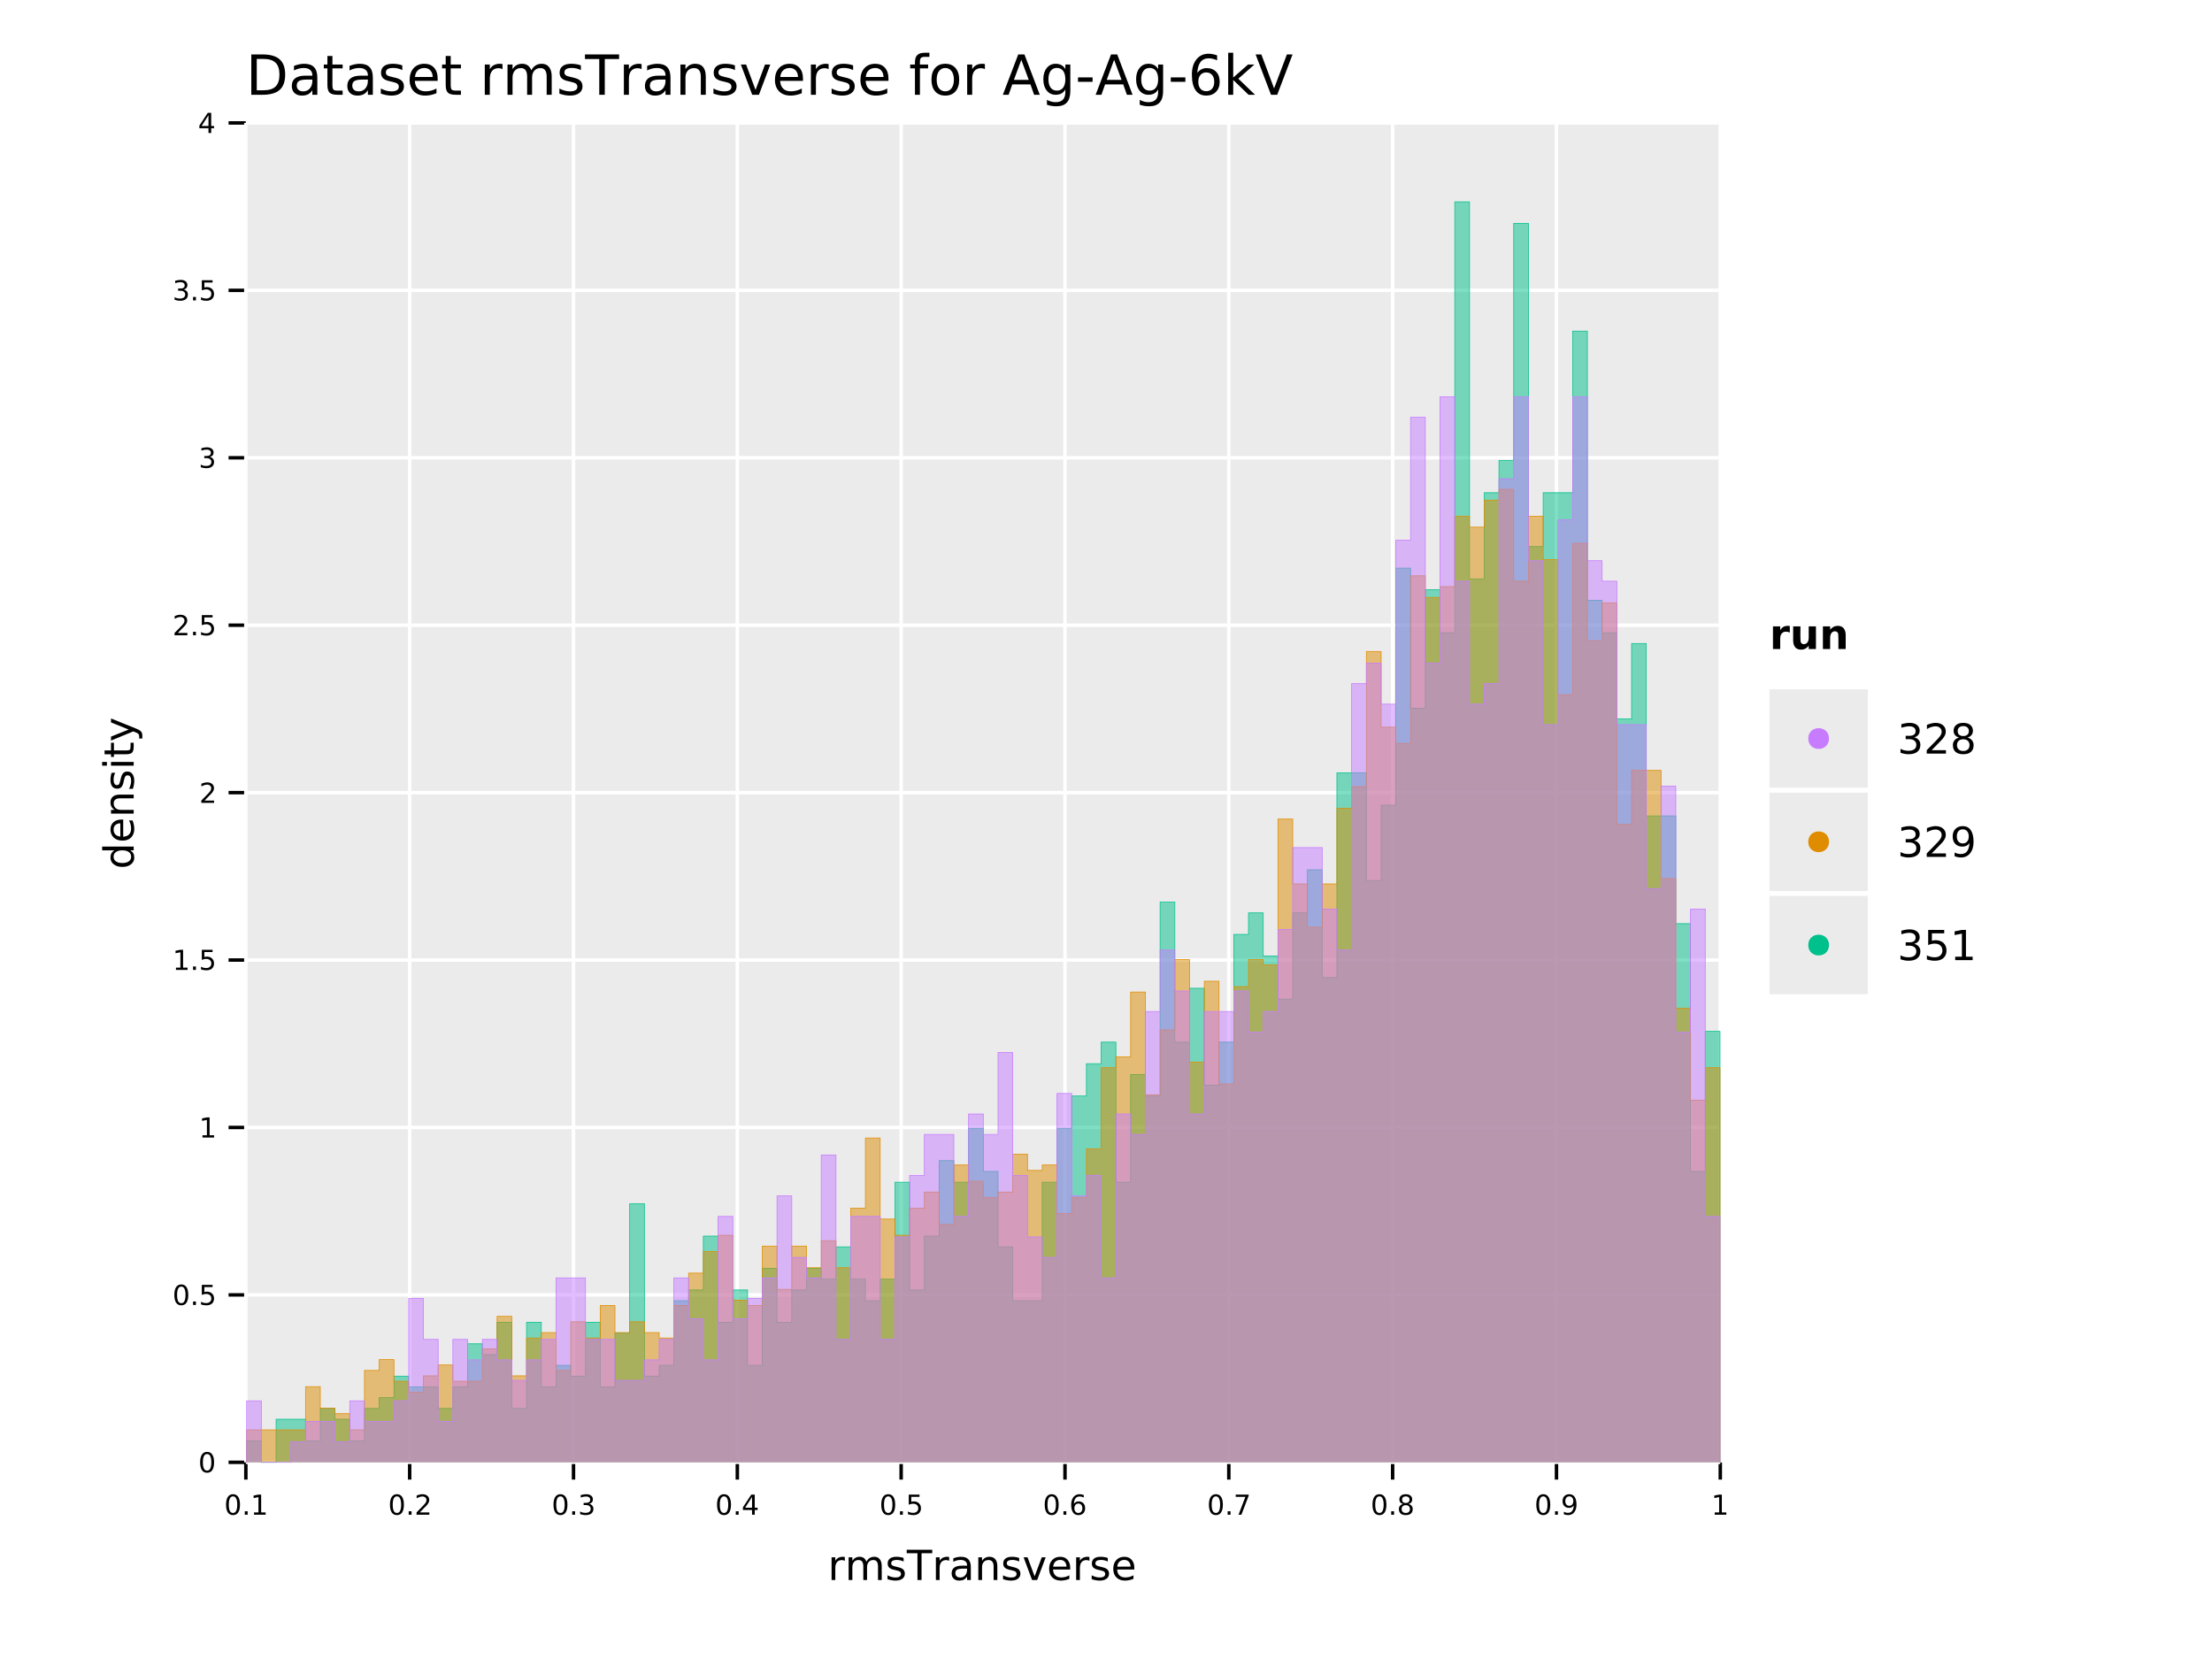 <?xml version="1.0" encoding="UTF-8" standalone="no"?>
<svg
   width="640pt"
   height="480pt"
   viewBox="0 0 640 480"
   version="1.1"
   id="svg206"
   sodipodi:docname="Ag-Ag-6kV_rmsTransverse_histogram_by_run.pdf"
   xmlns:inkscape="http://www.inkscape.org/namespaces/inkscape"
   xmlns:sodipodi="http://sodipodi.sourceforge.net/DTD/sodipodi-0.dtd"
   xmlns:xlink="http://www.w3.org/1999/xlink"
   xmlns="http://www.w3.org/2000/svg"
   xmlns:svg="http://www.w3.org/2000/svg">
  <sodipodi:namedview
     id="namedview206"
     pagecolor="#ffffff"
     bordercolor="#666666"
     borderopacity="1.0"
     inkscape:showpageshadow="2"
     inkscape:pageopacity="0.0"
     inkscape:pagecheckerboard="0"
     inkscape:deskcolor="#d1d1d1"
     inkscape:document-units="pt" />
  <defs
     id="defs53">
    <g
       id="g53">
      <g
         id="glyph-0-0">
        <path
           d="M 3.156 -10.375 L 3.156 -1.297 L 5.062 -1.297 C 6.664 -1.297 7.844 -1.66 8.594 -2.391 C 9.344 -3.117 9.719 -4.27 9.719 -5.844 C 9.719 -7.406 9.344 -8.551 8.594 -9.281 C 7.844 -10.008 6.664 -10.375 5.062 -10.375 Z M 1.578 -11.672 L 4.812 -11.672 C 7.07 -11.672 8.727 -11.195 9.781 -10.25 C 10.844 -9.312 11.375 -7.844 11.375 -5.844 C 11.375 -3.832 10.844 -2.352 9.781 -1.406 C 8.719 -0.469 7.062 0 4.812 0 L 1.578 0 Z M 1.578 -11.672 "
           id="path1" />
      </g>
      <g
         id="glyph-0-1">
        <path
           d="M 5.484 -4.406 C 4.328 -4.406 3.523 -4.27 3.078 -4 C 2.629 -3.738 2.406 -3.285 2.406 -2.641 C 2.406 -2.129 2.57 -1.723 2.906 -1.422 C 3.238 -1.129 3.695 -0.984 4.281 -0.984 C 5.07 -0.984 5.707 -1.266 6.188 -1.828 C 6.676 -2.391 6.922 -3.141 6.922 -4.078 L 6.922 -4.406 Z M 8.359 -5 L 8.359 0 L 6.922 0 L 6.922 -1.328 C 6.586 -0.797 6.176 -0.398 5.688 -0.141 C 5.195 0.109 4.598 0.234 3.891 0.234 C 2.992 0.234 2.281 -0.016 1.75 -0.516 C 1.227 -1.023 0.969 -1.703 0.969 -2.547 C 0.969 -3.535 1.297 -4.281 1.953 -4.781 C 2.609 -5.281 3.594 -5.531 4.906 -5.531 L 6.922 -5.531 L 6.922 -5.672 C 6.922 -6.328 6.703 -6.836 6.266 -7.203 C 5.828 -7.566 5.219 -7.75 4.438 -7.75 C 3.938 -7.75 3.445 -7.688 2.969 -7.562 C 2.5 -7.445 2.047 -7.27 1.609 -7.031 L 1.609 -8.359 C 2.129 -8.555 2.633 -8.707 3.125 -8.812 C 3.625 -8.914 4.109 -8.969 4.578 -8.969 C 5.848 -8.969 6.797 -8.641 7.422 -7.984 C 8.047 -7.328 8.359 -6.332 8.359 -5 Z M 8.359 -5 "
           id="path2" />
      </g>
      <g
         id="glyph-0-2">
        <path
           d="M 2.938 -11.234 L 2.938 -8.75 L 5.891 -8.75 L 5.891 -7.641 L 2.938 -7.641 L 2.938 -2.891 C 2.938 -2.172 3.031 -1.707 3.219 -1.5 C 3.414 -1.301 3.816 -1.203 4.422 -1.203 L 5.891 -1.203 L 5.891 0 L 4.422 0 C 3.305 0 2.535 -0.207 2.109 -0.625 C 1.691 -1.039 1.484 -1.797 1.484 -2.891 L 1.484 -7.641 L 0.438 -7.641 L 0.438 -8.75 L 1.484 -8.75 L 1.484 -11.234 Z M 2.938 -11.234 "
           id="path3" />
      </g>
      <g
         id="glyph-0-3">
        <path
           d="M 7.094 -8.5 L 7.094 -7.141 C 6.688 -7.348 6.266 -7.504 5.828 -7.609 C 5.391 -7.711 4.938 -7.766 4.469 -7.766 C 3.75 -7.766 3.211 -7.656 2.859 -7.438 C 2.504 -7.219 2.328 -6.891 2.328 -6.453 C 2.328 -6.117 2.453 -5.852 2.703 -5.656 C 2.961 -5.469 3.477 -5.289 4.25 -5.125 L 4.734 -5.016 C 5.754 -4.797 6.477 -4.484 6.906 -4.078 C 7.344 -3.68 7.562 -3.129 7.562 -2.422 C 7.562 -1.609 7.238 -0.961 6.594 -0.484 C 5.945 -0.004 5.062 0.234 3.938 0.234 C 3.469 0.234 2.977 0.188 2.469 0.094 C 1.969 0 1.438 -0.141 0.875 -0.328 L 0.875 -1.812 C 1.406 -1.531 1.926 -1.32 2.438 -1.188 C 2.957 -1.051 3.469 -0.984 3.969 -0.984 C 4.645 -0.984 5.164 -1.098 5.531 -1.328 C 5.895 -1.555 6.078 -1.883 6.078 -2.312 C 6.078 -2.695 5.945 -2.992 5.688 -3.203 C 5.426 -3.41 4.848 -3.613 3.953 -3.812 L 3.453 -3.922 C 2.566 -4.109 1.926 -4.395 1.531 -4.781 C 1.133 -5.176 0.938 -5.711 0.938 -6.391 C 0.938 -7.211 1.227 -7.848 1.812 -8.297 C 2.395 -8.742 3.223 -8.969 4.297 -8.969 C 4.828 -8.969 5.328 -8.926 5.797 -8.844 C 6.266 -8.77 6.695 -8.656 7.094 -8.5 Z M 7.094 -8.5 "
           id="path4" />
      </g>
      <g
         id="glyph-0-4">
        <path
           d="M 9 -4.734 L 9 -4.031 L 2.391 -4.031 C 2.453 -3.039 2.75 -2.285 3.281 -1.766 C 3.812 -1.254 4.555 -1 5.516 -1 C 6.066 -1 6.598 -1.066 7.109 -1.203 C 7.629 -1.336 8.145 -1.539 8.656 -1.812 L 8.656 -0.453 C 8.145 -0.234 7.617 -0.066 7.078 0.047 C 6.535 0.172 5.984 0.234 5.422 0.234 C 4.023 0.234 2.922 -0.172 2.109 -0.984 C 1.297 -1.805 0.891 -2.91 0.891 -4.297 C 0.891 -5.723 1.273 -6.859 2.047 -7.703 C 2.816 -8.547 3.859 -8.969 5.172 -8.969 C 6.348 -8.969 7.281 -8.586 7.969 -7.828 C 8.656 -7.066 9 -6.035 9 -4.734 Z M 7.562 -5.156 C 7.551 -5.945 7.328 -6.578 6.891 -7.047 C 6.461 -7.516 5.895 -7.75 5.188 -7.75 C 4.383 -7.75 3.742 -7.52 3.266 -7.062 C 2.785 -6.613 2.508 -5.977 2.438 -5.156 Z M 7.562 -5.156 "
           id="path5" />
      </g>
      <g
         id="glyph-0-5" />
      <g
         id="glyph-0-6">
        <path
           d="M 6.578 -7.406 C 6.422 -7.5 6.242 -7.566 6.047 -7.609 C 5.859 -7.66 5.648 -7.688 5.422 -7.688 C 4.609 -7.688 3.984 -7.422 3.547 -6.891 C 3.117 -6.359 2.906 -5.598 2.906 -4.609 L 2.906 0 L 1.453 0 L 1.453 -8.75 L 2.906 -8.75 L 2.906 -7.391 C 3.207 -7.922 3.598 -8.316 4.078 -8.578 C 4.566 -8.836 5.156 -8.969 5.844 -8.969 C 5.945 -8.969 6.055 -8.957 6.172 -8.938 C 6.297 -8.926 6.43 -8.91 6.578 -8.891 Z M 6.578 -7.406 "
           id="path6" />
      </g>
      <g
         id="glyph-0-7">
        <path
           d="M 8.328 -7.078 C 8.68 -7.723 9.109 -8.195 9.609 -8.5 C 10.109 -8.812 10.695 -8.969 11.375 -8.969 C 12.289 -8.969 12.992 -8.645 13.484 -8 C 13.984 -7.363 14.234 -6.457 14.234 -5.281 L 14.234 0 L 12.781 0 L 12.781 -5.234 C 12.781 -6.078 12.629 -6.703 12.328 -7.109 C 12.035 -7.516 11.586 -7.719 10.984 -7.719 C 10.234 -7.719 9.641 -7.469 9.203 -6.969 C 8.773 -6.477 8.562 -5.805 8.562 -4.953 L 8.562 0 L 7.125 0 L 7.125 -5.234 C 7.125 -6.078 6.973 -6.703 6.672 -7.109 C 6.379 -7.516 5.922 -7.719 5.297 -7.719 C 4.566 -7.719 3.984 -7.469 3.547 -6.969 C 3.117 -6.469 2.906 -5.797 2.906 -4.953 L 2.906 0 L 1.453 0 L 1.453 -8.75 L 2.906 -8.75 L 2.906 -7.391 C 3.227 -7.93 3.617 -8.328 4.078 -8.578 C 4.535 -8.836 5.082 -8.969 5.719 -8.969 C 6.352 -8.969 6.891 -8.805 7.328 -8.484 C 7.773 -8.16 8.109 -7.691 8.328 -7.078 Z M 8.328 -7.078 "
           id="path7" />
      </g>
      <g
         id="glyph-0-8">
        <path
           d="M -0.047 -11.672 L 9.828 -11.672 L 9.828 -10.344 L 5.688 -10.344 L 5.688 0 L 4.094 0 L 4.094 -10.344 L -0.047 -10.344 Z M -0.047 -11.672 "
           id="path8" />
      </g>
      <g
         id="glyph-0-9">
        <path
           d="M 8.781 -5.281 L 8.781 0 L 7.344 0 L 7.344 -5.234 C 7.344 -6.066 7.18 -6.688 6.859 -7.094 C 6.535 -7.508 6.051 -7.719 5.406 -7.719 C 4.633 -7.719 4.023 -7.469 3.578 -6.969 C 3.129 -6.477 2.906 -5.805 2.906 -4.953 L 2.906 0 L 1.453 0 L 1.453 -8.75 L 2.906 -8.75 L 2.906 -7.391 C 3.25 -7.922 3.648 -8.316 4.109 -8.578 C 4.578 -8.836 5.117 -8.969 5.734 -8.969 C 6.734 -8.969 7.488 -8.656 8 -8.031 C 8.52 -7.406 8.781 -6.488 8.781 -5.281 Z M 8.781 -5.281 "
           id="path9" />
      </g>
      <g
         id="glyph-0-10">
        <path
           d="M 0.484 -8.75 L 2 -8.75 L 4.734 -1.406 L 7.469 -8.75 L 9 -8.75 L 5.719 0 L 3.766 0 Z M 0.484 -8.75 "
           id="path10" />
      </g>
      <g
         id="glyph-0-11">
        <path
           d="M 5.938 -12.156 L 5.938 -10.969 L 4.562 -10.969 C 4.051 -10.969 3.691 -10.863 3.484 -10.656 C 3.285 -10.445 3.188 -10.07 3.188 -9.531 L 3.188 -8.75 L 5.562 -8.75 L 5.562 -7.641 L 3.188 -7.641 L 3.188 0 L 1.75 0 L 1.75 -7.641 L 0.375 -7.641 L 0.375 -8.75 L 1.75 -8.75 L 1.75 -9.359 C 1.75 -10.336 1.973 -11.047 2.422 -11.484 C 2.879 -11.93 3.598 -12.156 4.578 -12.156 Z M 5.938 -12.156 "
           id="path11" />
      </g>
      <g
         id="glyph-0-12">
        <path
           d="M 4.906 -7.75 C 4.133 -7.75 3.523 -7.445 3.078 -6.844 C 2.629 -6.238 2.406 -5.414 2.406 -4.375 C 2.406 -3.32 2.625 -2.492 3.062 -1.891 C 3.508 -1.297 4.125 -1 4.906 -1 C 5.664 -1 6.27 -1.301 6.719 -1.906 C 7.164 -2.508 7.391 -3.332 7.391 -4.375 C 7.391 -5.406 7.164 -6.223 6.719 -6.828 C 6.27 -7.441 5.664 -7.75 4.906 -7.75 Z M 4.906 -8.969 C 6.156 -8.969 7.133 -8.562 7.844 -7.75 C 8.562 -6.938 8.922 -5.812 8.922 -4.375 C 8.922 -2.938 8.562 -1.805 7.844 -0.984 C 7.133 -0.172 6.156 0.234 4.906 0.234 C 3.645 0.234 2.66 -0.172 1.953 -0.984 C 1.242 -1.805 0.891 -2.938 0.891 -4.375 C 0.891 -5.812 1.242 -6.938 1.953 -7.75 C 2.66 -8.562 3.645 -8.969 4.906 -8.969 Z M 4.906 -8.969 "
           id="path12" />
      </g>
      <g
         id="glyph-0-13">
        <path
           d="M 5.469 -10.109 L 3.328 -4.312 L 7.625 -4.312 Z M 4.578 -11.672 L 6.375 -11.672 L 10.812 0 L 9.172 0 L 8.109 -3 L 2.859 -3 L 1.797 0 L 0.125 0 Z M 4.578 -11.672 "
           id="path13" />
      </g>
      <g
         id="glyph-0-14">
        <path
           d="M 7.266 -4.484 C 7.266 -5.523 7.051 -6.332 6.625 -6.906 C 6.195 -7.477 5.594 -7.766 4.812 -7.766 C 4.039 -7.766 3.441 -7.477 3.016 -6.906 C 2.586 -6.332 2.375 -5.523 2.375 -4.484 C 2.375 -3.441 2.586 -2.633 3.016 -2.062 C 3.441 -1.488 4.039 -1.203 4.812 -1.203 C 5.594 -1.203 6.195 -1.488 6.625 -2.062 C 7.051 -2.633 7.266 -3.441 7.266 -4.484 Z M 8.703 -1.094 C 8.703 0.406 8.367 1.516 7.703 2.234 C 7.047 2.961 6.035 3.328 4.672 3.328 C 4.172 3.328 3.695 3.289 3.25 3.219 C 2.801 3.145 2.363 3.031 1.938 2.875 L 1.938 1.469 C 2.363 1.695 2.781 1.863 3.188 1.969 C 3.602 2.082 4.023 2.141 4.453 2.141 C 5.391 2.141 6.094 1.895 6.562 1.406 C 7.031 0.914 7.266 0.172 7.266 -0.828 L 7.266 -1.547 C 6.973 -1.023 6.594 -0.633 6.125 -0.375 C 5.664 -0.125 5.113 0 4.469 0 C 3.395 0 2.531 -0.406 1.875 -1.219 C 1.219 -2.039 0.891 -3.129 0.891 -4.484 C 0.891 -5.836 1.219 -6.922 1.875 -7.734 C 2.531 -8.555 3.395 -8.969 4.469 -8.969 C 5.113 -8.969 5.664 -8.836 6.125 -8.578 C 6.594 -8.328 6.973 -7.941 7.266 -7.422 L 7.266 -8.75 L 8.703 -8.75 Z M 8.703 -1.094 "
           id="path14" />
      </g>
      <g
         id="glyph-0-15">
        <path
           d="M 0.781 -5.031 L 5 -5.031 L 5 -3.75 L 0.781 -3.75 Z M 0.781 -5.031 "
           id="path15" />
      </g>
      <g
         id="glyph-0-16">
        <path
           d="M 5.281 -6.469 C 4.57 -6.469 4.008 -6.223 3.594 -5.734 C 3.188 -5.254 2.984 -4.594 2.984 -3.75 C 2.984 -2.906 3.188 -2.238 3.594 -1.75 C 4.008 -1.27 4.57 -1.031 5.281 -1.031 C 5.988 -1.031 6.551 -1.27 6.969 -1.75 C 7.383 -2.238 7.594 -2.906 7.594 -3.75 C 7.594 -4.594 7.383 -5.254 6.969 -5.734 C 6.551 -6.223 5.988 -6.469 5.281 -6.469 Z M 8.422 -11.406 L 8.422 -9.969 C 8.023 -10.156 7.625 -10.297 7.219 -10.391 C 6.812 -10.492 6.41 -10.547 6.016 -10.547 C 4.973 -10.547 4.176 -10.191 3.625 -9.484 C 3.082 -8.785 2.77 -7.727 2.688 -6.312 C 3 -6.758 3.383 -7.102 3.844 -7.344 C 4.312 -7.594 4.82 -7.719 5.375 -7.719 C 6.551 -7.719 7.477 -7.359 8.156 -6.641 C 8.832 -5.93 9.172 -4.969 9.172 -3.75 C 9.172 -2.551 8.816 -1.586 8.109 -0.859 C 7.398 -0.129 6.457 0.234 5.281 0.234 C 3.938 0.234 2.906 -0.281 2.188 -1.312 C 1.477 -2.352 1.125 -3.859 1.125 -5.828 C 1.125 -7.672 1.562 -9.141 2.438 -10.234 C 3.312 -11.328 4.484 -11.875 5.953 -11.875 C 6.348 -11.875 6.75 -11.832 7.156 -11.75 C 7.562 -11.676 7.984 -11.562 8.422 -11.406 Z M 8.422 -11.406 "
           id="path16" />
      </g>
      <g
         id="glyph-0-17">
        <path
           d="M 1.453 -12.156 L 2.906 -12.156 L 2.906 -4.984 L 7.188 -8.75 L 9.031 -8.75 L 4.391 -4.656 L 9.219 0 L 7.344 0 L 2.906 -4.281 L 2.906 0 L 1.453 0 Z M 1.453 -12.156 "
           id="path17" />
      </g>
      <g
         id="glyph-0-18">
        <path
           d="M 4.578 0 L 0.125 -11.672 L 1.781 -11.672 L 5.469 -1.844 L 9.172 -11.672 L 10.812 -11.672 L 6.375 0 Z M 4.578 0 "
           id="path18" />
      </g>
      <g
         id="glyph-1-0">
        <path
           d="M 2.547 -5.312 C 2.141 -5.312 1.832 -5.109 1.625 -4.703 C 1.426 -4.305 1.328 -3.707 1.328 -2.906 C 1.328 -2.113 1.426 -1.516 1.625 -1.109 C 1.832 -0.711 2.141 -0.516 2.547 -0.516 C 2.953 -0.516 3.254 -0.711 3.453 -1.109 C 3.66 -1.516 3.766 -2.113 3.766 -2.906 C 3.766 -3.707 3.66 -4.305 3.453 -4.703 C 3.254 -5.109 2.953 -5.312 2.547 -5.312 Z M 2.547 -5.938 C 3.203 -5.938 3.703 -5.676 4.047 -5.156 C 4.391 -4.645 4.562 -3.895 4.562 -2.906 C 4.562 -1.926 4.391 -1.176 4.047 -0.656 C 3.703 -0.145 3.203 0.109 2.547 0.109 C 1.891 0.109 1.391 -0.145 1.047 -0.656 C 0.703 -1.176 0.531 -1.926 0.531 -2.906 C 0.531 -3.895 0.703 -4.645 1.047 -5.156 C 1.391 -5.676 1.891 -5.938 2.547 -5.938 Z M 2.547 -5.938 "
           id="path19" />
      </g>
      <g
         id="glyph-1-1">
        <path
           d="M 0.859 -1 L 1.688 -1 L 1.688 0 L 0.859 0 Z M 0.859 -1 "
           id="path20" />
      </g>
      <g
         id="glyph-1-2">
        <path
           d="M 1 -0.672 L 2.281 -0.672 L 2.281 -5.109 L 0.875 -4.828 L 0.875 -5.547 L 2.281 -5.828 L 3.062 -5.828 L 3.062 -0.672 L 4.359 -0.672 L 4.359 0 L 1 0 Z M 1 -0.672 "
           id="path21" />
      </g>
      <g
         id="glyph-1-3">
        <path
           d="M 1.531 -0.672 L 4.297 -0.672 L 4.297 0 L 0.594 0 L 0.594 -0.672 C 0.883 -0.973 1.289 -1.383 1.812 -1.906 C 2.332 -2.438 2.656 -2.773 2.781 -2.922 C 3.039 -3.203 3.219 -3.441 3.312 -3.641 C 3.414 -3.836 3.469 -4.031 3.469 -4.219 C 3.469 -4.531 3.359 -4.785 3.141 -4.984 C 2.922 -5.18 2.641 -5.281 2.297 -5.281 C 2.047 -5.281 1.781 -5.234 1.5 -5.141 C 1.227 -5.055 0.938 -4.926 0.625 -4.75 L 0.625 -5.547 C 0.945 -5.68 1.242 -5.781 1.516 -5.844 C 1.797 -5.906 2.051 -5.938 2.281 -5.938 C 2.883 -5.938 3.363 -5.785 3.719 -5.484 C 4.082 -5.18 4.266 -4.781 4.266 -4.281 C 4.266 -4.039 4.219 -3.812 4.125 -3.594 C 4.031 -3.375 3.867 -3.117 3.641 -2.828 C 3.566 -2.754 3.352 -2.535 3 -2.172 C 2.656 -1.816 2.164 -1.316 1.531 -0.672 Z M 1.531 -0.672 "
           id="path22" />
      </g>
      <g
         id="glyph-1-4">
        <path
           d="M 3.25 -3.141 C 3.625 -3.066 3.914 -2.898 4.125 -2.641 C 4.344 -2.391 4.453 -2.078 4.453 -1.703 C 4.453 -1.117 4.254 -0.672 3.859 -0.359 C 3.461 -0.047 2.898 0.109 2.172 0.109 C 1.922 0.109 1.664 0.082 1.406 0.031 C 1.156 -0.008 0.891 -0.078 0.609 -0.172 L 0.609 -0.938 C 0.828 -0.812 1.066 -0.711 1.328 -0.641 C 1.586 -0.578 1.859 -0.547 2.141 -0.547 C 2.641 -0.547 3.02 -0.645 3.281 -0.844 C 3.539 -1.039 3.672 -1.328 3.672 -1.703 C 3.672 -2.047 3.547 -2.312 3.297 -2.5 C 3.055 -2.695 2.723 -2.797 2.297 -2.797 L 1.625 -2.797 L 1.625 -3.438 L 2.328 -3.438 C 2.711 -3.438 3.008 -3.516 3.219 -3.672 C 3.426 -3.828 3.531 -4.051 3.531 -4.344 C 3.531 -4.645 3.422 -4.875 3.203 -5.031 C 2.992 -5.195 2.691 -5.281 2.297 -5.281 C 2.078 -5.281 1.844 -5.254 1.594 -5.203 C 1.352 -5.16 1.082 -5.086 0.781 -4.984 L 0.781 -5.688 C 1.082 -5.77 1.363 -5.832 1.625 -5.875 C 1.883 -5.914 2.133 -5.938 2.375 -5.938 C 2.969 -5.938 3.438 -5.801 3.781 -5.531 C 4.133 -5.258 4.312 -4.891 4.312 -4.422 C 4.312 -4.098 4.219 -3.828 4.031 -3.609 C 3.852 -3.391 3.594 -3.234 3.25 -3.141 Z M 3.25 -3.141 "
           id="path23" />
      </g>
      <g
         id="glyph-1-5">
        <path
           d="M 3.031 -5.141 L 1.031 -2.031 L 3.031 -2.031 Z M 2.812 -5.828 L 3.812 -5.828 L 3.812 -2.031 L 4.641 -2.031 L 4.641 -1.375 L 3.812 -1.375 L 3.812 0 L 3.031 0 L 3.031 -1.375 L 0.391 -1.375 L 0.391 -2.141 Z M 2.812 -5.828 "
           id="path24" />
      </g>
      <g
         id="glyph-1-6">
        <path
           d="M 0.859 -5.828 L 3.969 -5.828 L 3.969 -5.172 L 1.594 -5.172 L 1.594 -3.734 C 1.707 -3.773 1.82 -3.805 1.938 -3.828 C 2.051 -3.848 2.164 -3.859 2.281 -3.859 C 2.926 -3.859 3.438 -3.676 3.812 -3.312 C 4.195 -2.957 4.391 -2.477 4.391 -1.875 C 4.391 -1.25 4.191 -0.758 3.797 -0.406 C 3.41 -0.062 2.863 0.109 2.156 0.109 C 1.906 0.109 1.656 0.086 1.406 0.047 C 1.156 0.004 0.895 -0.055 0.625 -0.141 L 0.625 -0.938 C 0.852 -0.801 1.094 -0.703 1.344 -0.641 C 1.594 -0.578 1.859 -0.547 2.141 -0.547 C 2.586 -0.547 2.941 -0.664 3.203 -0.906 C 3.473 -1.145 3.609 -1.469 3.609 -1.875 C 3.609 -2.281 3.473 -2.598 3.203 -2.828 C 2.941 -3.066 2.586 -3.188 2.141 -3.188 C 1.93 -3.188 1.719 -3.16 1.5 -3.109 C 1.289 -3.066 1.078 -3 0.859 -2.906 Z M 0.859 -5.828 "
           id="path25" />
      </g>
      <g
         id="glyph-1-7">
        <path
           d="M 2.641 -3.234 C 2.285 -3.234 2.004 -3.109 1.797 -2.859 C 1.586 -2.617 1.484 -2.289 1.484 -1.875 C 1.484 -1.457 1.586 -1.125 1.797 -0.875 C 2.004 -0.633 2.285 -0.516 2.641 -0.516 C 2.992 -0.516 3.273 -0.633 3.484 -0.875 C 3.691 -1.125 3.797 -1.457 3.797 -1.875 C 3.797 -2.289 3.691 -2.617 3.484 -2.859 C 3.273 -3.109 2.992 -3.234 2.641 -3.234 Z M 4.203 -5.703 L 4.203 -4.984 C 4.004 -5.078 3.805 -5.148 3.609 -5.203 C 3.41 -5.254 3.211 -5.281 3.016 -5.281 C 2.492 -5.281 2.094 -5.102 1.812 -4.75 C 1.539 -4.395 1.383 -3.863 1.344 -3.156 C 1.5 -3.383 1.691 -3.555 1.922 -3.672 C 2.148 -3.797 2.406 -3.859 2.688 -3.859 C 3.27 -3.859 3.734 -3.68 4.078 -3.328 C 4.422 -2.973 4.594 -2.488 4.594 -1.875 C 4.594 -1.27 4.414 -0.785 4.062 -0.422 C 3.707 -0.066 3.234 0.109 2.641 0.109 C 1.961 0.109 1.445 -0.145 1.094 -0.656 C 0.738 -1.176 0.562 -1.926 0.562 -2.906 C 0.562 -3.832 0.781 -4.566 1.219 -5.109 C 1.656 -5.66 2.242 -5.938 2.984 -5.938 C 3.18 -5.938 3.379 -5.914 3.578 -5.875 C 3.773 -5.844 3.984 -5.785 4.203 -5.703 Z M 4.203 -5.703 "
           id="path26" />
      </g>
      <g
         id="glyph-1-8">
        <path
           d="M 0.656 -5.828 L 4.406 -5.828 L 4.406 -5.5 L 2.297 0 L 1.469 0 L 3.453 -5.172 L 0.656 -5.172 Z M 0.656 -5.828 "
           id="path27" />
      </g>
      <g
         id="glyph-1-9">
        <path
           d="M 2.547 -2.766 C 2.172 -2.766 1.875 -2.664 1.656 -2.469 C 1.445 -2.27 1.344 -1.992 1.344 -1.641 C 1.344 -1.285 1.445 -1.008 1.656 -0.812 C 1.875 -0.613 2.172 -0.516 2.547 -0.516 C 2.922 -0.516 3.211 -0.613 3.422 -0.812 C 3.641 -1.02 3.75 -1.297 3.75 -1.641 C 3.75 -1.992 3.641 -2.27 3.422 -2.469 C 3.211 -2.664 2.922 -2.766 2.547 -2.766 Z M 1.75 -3.109 C 1.414 -3.191 1.156 -3.348 0.969 -3.578 C 0.781 -3.805 0.688 -4.086 0.688 -4.422 C 0.688 -4.891 0.848 -5.258 1.172 -5.531 C 1.504 -5.801 1.961 -5.938 2.547 -5.938 C 3.129 -5.938 3.582 -5.801 3.906 -5.531 C 4.238 -5.258 4.406 -4.891 4.406 -4.422 C 4.406 -4.086 4.312 -3.805 4.125 -3.578 C 3.938 -3.348 3.676 -3.191 3.344 -3.109 C 3.719 -3.016 4.008 -2.836 4.219 -2.578 C 4.438 -2.328 4.547 -2.016 4.547 -1.641 C 4.547 -1.078 4.375 -0.645 4.031 -0.344 C 3.688 -0.039 3.191 0.109 2.547 0.109 C 1.898 0.109 1.406 -0.039 1.062 -0.344 C 0.719 -0.645 0.547 -1.078 0.547 -1.641 C 0.547 -2.016 0.648 -2.328 0.859 -2.578 C 1.078 -2.836 1.375 -3.016 1.75 -3.109 Z M 1.469 -4.359 C 1.469 -4.055 1.562 -3.816 1.75 -3.641 C 1.938 -3.473 2.203 -3.391 2.547 -3.391 C 2.879 -3.391 3.141 -3.473 3.328 -3.641 C 3.523 -3.816 3.625 -4.055 3.625 -4.359 C 3.625 -4.66 3.523 -4.895 3.328 -5.062 C 3.141 -5.227 2.879 -5.312 2.547 -5.312 C 2.203 -5.312 1.938 -5.227 1.75 -5.062 C 1.562 -4.895 1.469 -4.66 1.469 -4.359 Z M 1.469 -4.359 "
           id="path28" />
      </g>
      <g
         id="glyph-1-10">
        <path
           d="M 0.875 -0.125 L 0.875 -0.844 C 1.07 -0.75 1.27 -0.676 1.469 -0.625 C 1.676 -0.57 1.879 -0.547 2.078 -0.547 C 2.598 -0.547 2.992 -0.723 3.266 -1.078 C 3.547 -1.43 3.707 -1.961 3.75 -2.672 C 3.594 -2.453 3.398 -2.281 3.172 -2.156 C 2.941 -2.039 2.688 -1.984 2.406 -1.984 C 1.82 -1.984 1.359 -2.156 1.016 -2.5 C 0.672 -2.852 0.5 -3.336 0.5 -3.953 C 0.5 -4.555 0.676 -5.035 1.031 -5.391 C 1.383 -5.754 1.859 -5.938 2.453 -5.938 C 3.129 -5.938 3.645 -5.676 4 -5.156 C 4.352 -4.645 4.531 -3.895 4.531 -2.906 C 4.531 -1.988 4.312 -1.254 3.875 -0.703 C 3.438 -0.16 2.848 0.109 2.109 0.109 C 1.91 0.109 1.707 0.086 1.5 0.047 C 1.301 0.016 1.094 -0.039 0.875 -0.125 Z M 2.453 -2.594 C 2.805 -2.594 3.086 -2.711 3.297 -2.953 C 3.504 -3.203 3.609 -3.535 3.609 -3.953 C 3.609 -4.367 3.504 -4.695 3.297 -4.938 C 3.086 -5.188 2.805 -5.312 2.453 -5.312 C 2.098 -5.312 1.816 -5.188 1.609 -4.938 C 1.398 -4.695 1.297 -4.367 1.297 -3.953 C 1.297 -3.535 1.398 -3.203 1.609 -2.953 C 1.816 -2.711 2.098 -2.594 2.453 -2.594 Z M 2.453 -2.594 "
           id="path29" />
      </g>
      <g
         id="glyph-2-0">
        <path
           d="M 4.938 -5.562 C 4.812 -5.625 4.676 -5.672 4.531 -5.703 C 4.395 -5.742 4.238 -5.766 4.062 -5.766 C 3.457 -5.766 2.988 -5.566 2.656 -5.172 C 2.332 -4.773 2.172 -4.203 2.172 -3.453 L 2.172 0 L 1.094 0 L 1.094 -6.562 L 2.172 -6.562 L 2.172 -5.547 C 2.398 -5.941 2.695 -6.234 3.062 -6.422 C 3.426 -6.617 3.867 -6.719 4.391 -6.719 C 4.461 -6.719 4.539 -6.711 4.625 -6.703 C 4.719 -6.691 4.816 -6.676 4.922 -6.656 Z M 4.938 -5.562 "
           id="path30" />
      </g>
      <g
         id="glyph-2-1">
        <path
           d="M 6.234 -5.297 C 6.504 -5.785 6.828 -6.145 7.203 -6.375 C 7.578 -6.602 8.02 -6.719 8.531 -6.719 C 9.219 -6.719 9.742 -6.477 10.109 -6 C 10.484 -5.52 10.672 -4.844 10.672 -3.969 L 10.672 0 L 9.594 0 L 9.594 -3.922 C 9.594 -4.555 9.477 -5.023 9.25 -5.328 C 9.031 -5.629 8.691 -5.781 8.234 -5.781 C 7.672 -5.781 7.227 -5.594 6.906 -5.219 C 6.582 -4.852 6.422 -4.348 6.422 -3.703 L 6.422 0 L 5.344 0 L 5.344 -3.922 C 5.344 -4.555 5.227 -5.023 5 -5.328 C 4.781 -5.629 4.438 -5.781 3.969 -5.781 C 3.414 -5.781 2.977 -5.594 2.656 -5.219 C 2.332 -4.852 2.172 -4.348 2.172 -3.703 L 2.172 0 L 1.094 0 L 1.094 -6.562 L 2.172 -6.562 L 2.172 -5.547 C 2.422 -5.941 2.719 -6.234 3.062 -6.422 C 3.406 -6.617 3.812 -6.719 4.281 -6.719 C 4.758 -6.719 5.164 -6.598 5.5 -6.359 C 5.832 -6.117 6.078 -5.766 6.234 -5.297 Z M 6.234 -5.297 "
           id="path31" />
      </g>
      <g
         id="glyph-2-2">
        <path
           d="M 5.312 -6.375 L 5.312 -5.344 C 5.008 -5.5 4.691 -5.613 4.359 -5.688 C 4.035 -5.77 3.695 -5.812 3.344 -5.812 C 2.812 -5.812 2.41 -5.727 2.141 -5.562 C 1.867 -5.406 1.734 -5.16 1.734 -4.828 C 1.734 -4.578 1.828 -4.379 2.016 -4.234 C 2.211 -4.098 2.602 -3.969 3.188 -3.844 L 3.547 -3.75 C 4.316 -3.594 4.863 -3.363 5.188 -3.062 C 5.508 -2.758 5.672 -2.344 5.672 -1.812 C 5.672 -1.195 5.426 -0.711 4.938 -0.359 C 4.457 -0.004 3.797 0.172 2.953 0.172 C 2.598 0.172 2.227 0.133 1.844 0.062 C 1.469 0 1.07 -0.098 0.656 -0.234 L 0.656 -1.359 C 1.051 -1.148 1.441 -0.992 1.828 -0.891 C 2.211 -0.785 2.598 -0.734 2.984 -0.734 C 3.484 -0.734 3.867 -0.816 4.141 -0.984 C 4.422 -1.16 4.562 -1.41 4.562 -1.734 C 4.562 -2.023 4.461 -2.25 4.266 -2.406 C 4.066 -2.562 3.633 -2.711 2.969 -2.859 L 2.594 -2.938 C 1.926 -3.082 1.441 -3.301 1.141 -3.594 C 0.848 -3.883 0.703 -4.281 0.703 -4.781 C 0.703 -5.406 0.922 -5.883 1.359 -6.219 C 1.797 -6.551 2.414 -6.719 3.219 -6.719 C 3.613 -6.719 3.988 -6.688 4.344 -6.625 C 4.695 -6.57 5.02 -6.488 5.312 -6.375 Z M 5.312 -6.375 "
           id="path32" />
      </g>
      <g
         id="glyph-2-3">
        <path
           d="M -0.031 -8.75 L 7.359 -8.75 L 7.359 -7.75 L 4.266 -7.75 L 4.266 0 L 3.078 0 L 3.078 -7.75 L -0.031 -7.75 Z M -0.031 -8.75 "
           id="path33" />
      </g>
      <g
         id="glyph-2-4">
        <path
           d="M 4.109 -3.297 C 3.242 -3.297 2.641 -3.195 2.297 -3 C 1.961 -2.801 1.797 -2.461 1.797 -1.984 C 1.797 -1.598 1.922 -1.289 2.172 -1.062 C 2.43 -0.844 2.773 -0.734 3.203 -0.734 C 3.805 -0.734 4.285 -0.941 4.641 -1.359 C 5.004 -1.785 5.188 -2.352 5.188 -3.062 L 5.188 -3.297 Z M 6.266 -3.75 L 6.266 0 L 5.188 0 L 5.188 -1 C 4.938 -0.602 4.629 -0.305 4.266 -0.109 C 3.898 0.078 3.453 0.172 2.922 0.172 C 2.242 0.172 1.707 -0.016 1.312 -0.391 C 0.914 -0.773 0.719 -1.281 0.719 -1.906 C 0.719 -2.645 0.961 -3.203 1.453 -3.578 C 1.953 -3.953 2.691 -4.141 3.672 -4.141 L 5.188 -4.141 L 5.188 -4.25 C 5.188 -4.75 5.02 -5.133 4.688 -5.406 C 4.363 -5.676 3.91 -5.812 3.328 -5.812 C 2.953 -5.812 2.582 -5.766 2.219 -5.672 C 1.863 -5.578 1.523 -5.441 1.203 -5.266 L 1.203 -6.266 C 1.598 -6.422 1.977 -6.535 2.344 -6.609 C 2.719 -6.68 3.082 -6.719 3.438 -6.719 C 4.383 -6.719 5.094 -6.473 5.562 -5.984 C 6.031 -5.492 6.266 -4.75 6.266 -3.75 Z M 6.266 -3.75 "
           id="path34" />
      </g>
      <g
         id="glyph-2-5">
        <path
           d="M 6.594 -3.969 L 6.594 0 L 5.516 0 L 5.516 -3.922 C 5.516 -4.547 5.391 -5.008 5.141 -5.312 C 4.898 -5.625 4.539 -5.781 4.062 -5.781 C 3.477 -5.781 3.016 -5.594 2.672 -5.219 C 2.336 -4.852 2.172 -4.348 2.172 -3.703 L 2.172 0 L 1.094 0 L 1.094 -6.562 L 2.172 -6.562 L 2.172 -5.547 C 2.43 -5.941 2.734 -6.234 3.078 -6.422 C 3.43 -6.617 3.836 -6.719 4.297 -6.719 C 5.047 -6.719 5.613 -6.484 6 -6.016 C 6.395 -5.555 6.594 -4.875 6.594 -3.969 Z M 6.594 -3.969 "
           id="path35" />
      </g>
      <g
         id="glyph-2-6">
        <path
           d="M 0.359 -6.562 L 1.5 -6.562 L 3.547 -1.062 L 5.609 -6.562 L 6.75 -6.562 L 4.281 0 L 2.812 0 Z M 0.359 -6.562 "
           id="path36" />
      </g>
      <g
         id="glyph-2-7">
        <path
           d="M 6.75 -3.547 L 6.75 -3.031 L 1.781 -3.031 C 1.832 -2.281 2.055 -1.711 2.453 -1.328 C 2.859 -0.941 3.414 -0.75 4.125 -0.75 C 4.539 -0.75 4.941 -0.797 5.328 -0.891 C 5.723 -0.992 6.113 -1.148 6.5 -1.359 L 6.5 -0.328 C 6.102 -0.172 5.703 -0.051 5.297 0.031 C 4.891 0.125 4.477 0.172 4.062 0.172 C 3.02 0.172 2.191 -0.129 1.578 -0.734 C 0.961 -1.348 0.656 -2.176 0.656 -3.219 C 0.656 -4.289 0.945 -5.141 1.531 -5.766 C 2.113 -6.398 2.895 -6.719 3.875 -6.719 C 4.758 -6.719 5.457 -6.43 5.969 -5.859 C 6.488 -5.297 6.75 -4.523 6.75 -3.547 Z M 5.672 -3.875 C 5.66 -4.457 5.492 -4.926 5.172 -5.281 C 4.848 -5.633 4.422 -5.812 3.891 -5.812 C 3.285 -5.812 2.801 -5.641 2.438 -5.297 C 2.082 -4.953 1.879 -4.473 1.828 -3.859 Z M 5.672 -3.875 "
           id="path37" />
      </g>
      <g
         id="glyph-2-8">
        <path
           d="M 4.875 -4.719 C 5.438 -4.594 5.875 -4.336 6.188 -3.953 C 6.508 -3.578 6.672 -3.109 6.672 -2.547 C 6.672 -1.68 6.375 -1.008 5.781 -0.531 C 5.188 -0.062 4.344 0.172 3.25 0.172 C 2.883 0.172 2.504 0.133 2.109 0.062 C 1.723 -0.008 1.328 -0.117 0.922 -0.266 L 0.922 -1.406 C 1.242 -1.219 1.598 -1.07 1.984 -0.969 C 2.379 -0.875 2.789 -0.828 3.219 -0.828 C 3.957 -0.828 4.52 -0.973 4.906 -1.266 C 5.301 -1.555 5.5 -1.984 5.5 -2.547 C 5.5 -3.055 5.316 -3.457 4.953 -3.75 C 4.586 -4.039 4.086 -4.188 3.453 -4.188 L 2.422 -4.188 L 2.422 -5.156 L 3.5 -5.156 C 4.07 -5.156 4.516 -5.27 4.828 -5.5 C 5.141 -5.738 5.297 -6.078 5.297 -6.516 C 5.297 -6.961 5.133 -7.305 4.812 -7.547 C 4.5 -7.785 4.047 -7.906 3.453 -7.906 C 3.117 -7.906 2.766 -7.867 2.391 -7.797 C 2.023 -7.734 1.617 -7.629 1.172 -7.484 L 1.172 -8.531 C 1.629 -8.656 2.051 -8.75 2.438 -8.812 C 2.832 -8.875 3.203 -8.906 3.547 -8.906 C 4.453 -8.906 5.164 -8.703 5.688 -8.297 C 6.207 -7.891 6.469 -7.336 6.469 -6.641 C 6.469 -6.148 6.328 -5.738 6.047 -5.406 C 5.773 -5.07 5.383 -4.844 4.875 -4.719 Z M 4.875 -4.719 "
           id="path38" />
      </g>
      <g
         id="glyph-2-9">
        <path
           d="M 2.297 -1 L 6.438 -1 L 6.438 0 L 0.875 0 L 0.875 -1 C 1.32 -1.457 1.93 -2.078 2.703 -2.859 C 3.484 -3.648 3.973 -4.16 4.172 -4.391 C 4.555 -4.805 4.82 -5.16 4.969 -5.453 C 5.125 -5.754 5.203 -6.047 5.203 -6.328 C 5.203 -6.797 5.035 -7.176 4.703 -7.469 C 4.379 -7.758 3.957 -7.906 3.438 -7.906 C 3.062 -7.906 2.664 -7.844 2.25 -7.719 C 1.844 -7.594 1.406 -7.395 0.938 -7.125 L 0.938 -8.328 C 1.414 -8.516 1.859 -8.656 2.266 -8.75 C 2.68 -8.852 3.062 -8.906 3.406 -8.906 C 4.312 -8.906 5.035 -8.676 5.578 -8.219 C 6.117 -7.77 6.391 -7.164 6.391 -6.406 C 6.391 -6.051 6.32 -5.711 6.188 -5.391 C 6.051 -5.066 5.805 -4.688 5.453 -4.25 C 5.348 -4.133 5.035 -3.805 4.516 -3.266 C 3.992 -2.723 3.254 -1.969 2.297 -1 Z M 2.297 -1 "
           id="path39" />
      </g>
      <g
         id="glyph-2-10">
        <path
           d="M 3.812 -4.156 C 3.25 -4.156 2.805 -4.004 2.484 -3.703 C 2.16 -3.398 2 -2.988 2 -2.469 C 2 -1.938 2.16 -1.52 2.484 -1.219 C 2.805 -0.914 3.25 -0.766 3.812 -0.766 C 4.375 -0.766 4.816 -0.914 5.141 -1.219 C 5.461 -1.52 5.625 -1.938 5.625 -2.469 C 5.625 -2.988 5.461 -3.398 5.141 -3.703 C 4.828 -4.004 4.383 -4.156 3.812 -4.156 Z M 2.625 -4.656 C 2.125 -4.781 1.727 -5.016 1.438 -5.359 C 1.156 -5.711 1.016 -6.141 1.016 -6.641 C 1.016 -7.336 1.266 -7.891 1.766 -8.297 C 2.266 -8.703 2.945 -8.906 3.812 -8.906 C 4.688 -8.906 5.367 -8.703 5.859 -8.297 C 6.359 -7.891 6.609 -7.336 6.609 -6.641 C 6.609 -6.141 6.469 -5.711 6.188 -5.359 C 5.906 -5.016 5.508 -4.781 5 -4.656 C 5.57 -4.52 6.016 -4.258 6.328 -3.875 C 6.648 -3.488 6.812 -3.02 6.812 -2.469 C 6.812 -1.613 6.551 -0.957 6.031 -0.5 C 5.52 -0.051 4.781 0.172 3.812 0.172 C 2.852 0.172 2.113 -0.051 1.594 -0.5 C 1.07 -0.957 0.812 -1.613 0.812 -2.469 C 0.812 -3.02 0.973 -3.488 1.297 -3.875 C 1.617 -4.258 2.062 -4.52 2.625 -4.656 Z M 2.203 -6.531 C 2.203 -6.07 2.344 -5.719 2.625 -5.469 C 2.906 -5.219 3.301 -5.094 3.812 -5.094 C 4.32 -5.094 4.719 -5.219 5 -5.469 C 5.289 -5.719 5.438 -6.07 5.438 -6.531 C 5.438 -6.977 5.289 -7.328 5 -7.578 C 4.719 -7.836 4.32 -7.969 3.812 -7.969 C 3.301 -7.969 2.906 -7.836 2.625 -7.578 C 2.344 -7.328 2.203 -6.977 2.203 -6.531 Z M 2.203 -6.531 "
           id="path40" />
      </g>
      <g
         id="glyph-2-11">
        <path
           d="M 1.312 -0.188 L 1.312 -1.266 C 1.613 -1.117 1.914 -1.008 2.219 -0.938 C 2.52 -0.863 2.82 -0.828 3.125 -0.828 C 3.906 -0.828 4.5 -1.086 4.906 -1.609 C 5.32 -2.141 5.555 -2.941 5.609 -4.016 C 5.391 -3.672 5.102 -3.41 4.75 -3.234 C 4.406 -3.055 4.02 -2.969 3.594 -2.969 C 2.719 -2.969 2.023 -3.227 1.516 -3.75 C 1.004 -4.281 0.75 -5.008 0.75 -5.938 C 0.75 -6.832 1.016 -7.551 1.547 -8.094 C 2.078 -8.633 2.785 -8.906 3.672 -8.906 C 4.68 -8.906 5.453 -8.516 5.984 -7.734 C 6.523 -6.961 6.797 -5.836 6.797 -4.359 C 6.797 -2.984 6.469 -1.883 5.812 -1.062 C 5.156 -0.238 4.273 0.172 3.172 0.172 C 2.867 0.172 2.566 0.141 2.266 0.078 C 1.961 0.023 1.645 -0.062 1.312 -0.188 Z M 3.672 -3.891 C 4.203 -3.891 4.625 -4.07 4.938 -4.438 C 5.25 -4.801 5.406 -5.301 5.406 -5.938 C 5.406 -6.562 5.25 -7.055 4.938 -7.422 C 4.625 -7.785 4.203 -7.969 3.672 -7.969 C 3.141 -7.969 2.719 -7.785 2.406 -7.422 C 2.102 -7.055 1.953 -6.562 1.953 -5.938 C 1.953 -5.301 2.102 -4.801 2.406 -4.438 C 2.719 -4.07 3.141 -3.891 3.672 -3.891 Z M 3.672 -3.891 "
           id="path41" />
      </g>
      <g
         id="glyph-2-12">
        <path
           d="M 1.297 -8.75 L 5.938 -8.75 L 5.938 -7.75 L 2.375 -7.75 L 2.375 -5.609 C 2.551 -5.672 2.723 -5.711 2.891 -5.734 C 3.066 -5.766 3.238 -5.781 3.406 -5.781 C 4.383 -5.781 5.16 -5.508 5.734 -4.969 C 6.305 -4.438 6.594 -3.719 6.594 -2.812 C 6.594 -1.863 6.297 -1.129 5.703 -0.609 C 5.117 -0.086 4.297 0.172 3.234 0.172 C 2.859 0.172 2.477 0.141 2.094 0.078 C 1.719 0.016 1.328 -0.078 0.922 -0.203 L 0.922 -1.391 C 1.273 -1.203 1.641 -1.062 2.016 -0.969 C 2.391 -0.875 2.785 -0.828 3.203 -0.828 C 3.879 -0.828 4.414 -1.004 4.812 -1.359 C 5.207 -1.711 5.406 -2.195 5.406 -2.812 C 5.406 -3.414 5.207 -3.895 4.812 -4.25 C 4.414 -4.602 3.879 -4.781 3.203 -4.781 C 2.891 -4.781 2.57 -4.742 2.25 -4.672 C 1.938 -4.609 1.617 -4.504 1.297 -4.359 Z M 1.297 -8.75 "
           id="path42" />
      </g>
      <g
         id="glyph-2-13">
        <path
           d="M 1.484 -1 L 3.422 -1 L 3.422 -7.672 L 1.312 -7.25 L 1.312 -8.328 L 3.406 -8.75 L 4.594 -8.75 L 4.594 -1 L 6.531 -1 L 6.531 0 L 1.484 0 Z M 1.484 -1 "
           id="path43" />
      </g>
      <g
         id="glyph-3-0">
        <path
           d="M -5.562 -5.453 L -9.125 -5.453 L -9.125 -6.531 L 0 -6.531 L 0 -5.453 L -0.984 -5.453 C -0.598 -5.223 -0.305 -4.938 -0.109 -4.594 C 0.078 -4.25 0.172 -3.832 0.172 -3.344 C 0.172 -2.551 -0.145 -1.906 -0.781 -1.406 C -1.414 -0.906 -2.25 -0.656 -3.281 -0.656 C -4.312 -0.656 -5.141 -0.906 -5.766 -1.406 C -6.398 -1.906 -6.719 -2.551 -6.719 -3.344 C -6.719 -3.832 -6.625 -4.25 -6.438 -4.594 C -6.25 -4.938 -5.957 -5.223 -5.562 -5.453 Z M -3.281 -1.781 C -2.488 -1.781 -1.863 -1.941 -1.406 -2.266 C -0.957 -2.586 -0.734 -3.035 -0.734 -3.609 C -0.734 -4.18 -0.957 -4.629 -1.406 -4.953 C -1.863 -5.285 -2.488 -5.453 -3.281 -5.453 C -4.07 -5.453 -4.691 -5.285 -5.141 -4.953 C -5.586 -4.629 -5.812 -4.18 -5.812 -3.609 C -5.812 -3.035 -5.586 -2.586 -5.141 -2.266 C -4.691 -1.941 -4.07 -1.781 -3.281 -1.781 Z M -3.281 -1.781 "
           id="path44" />
      </g>
      <g
         id="glyph-3-1">
        <path
           d="M -3.547 -6.75 L -3.031 -6.75 L -3.031 -1.781 C -2.281 -1.832 -1.711 -2.055 -1.328 -2.453 C -0.941 -2.859 -0.75 -3.414 -0.75 -4.125 C -0.75 -4.539 -0.797 -4.941 -0.891 -5.328 C -0.992 -5.723 -1.148 -6.113 -1.359 -6.5 L -0.328 -6.5 C -0.172 -6.102 -0.051 -5.703 0.031 -5.297 C 0.125 -4.891 0.172 -4.477 0.172 -4.062 C 0.172 -3.02 -0.129 -2.191 -0.734 -1.578 C -1.348 -0.961 -2.176 -0.656 -3.219 -0.656 C -4.289 -0.656 -5.141 -0.945 -5.766 -1.531 C -6.398 -2.113 -6.719 -2.895 -6.719 -3.875 C -6.719 -4.758 -6.43 -5.457 -5.859 -5.969 C -5.297 -6.488 -4.523 -6.75 -3.547 -6.75 Z M -3.875 -5.672 C -4.457 -5.66 -4.926 -5.492 -5.281 -5.172 C -5.633 -4.848 -5.812 -4.422 -5.812 -3.891 C -5.812 -3.285 -5.641 -2.801 -5.297 -2.438 C -4.953 -2.082 -4.473 -1.879 -3.859 -1.828 Z M -3.875 -5.672 "
           id="path45" />
      </g>
      <g
         id="glyph-3-2">
        <path
           d="M -3.969 -6.594 L 0 -6.594 L 0 -5.516 L -3.922 -5.516 C -4.547 -5.516 -5.008 -5.391 -5.312 -5.141 C -5.625 -4.898 -5.781 -4.539 -5.781 -4.062 C -5.781 -3.477 -5.594 -3.016 -5.219 -2.672 C -4.852 -2.336 -4.348 -2.172 -3.703 -2.172 L 0 -2.172 L 0 -1.094 L -6.562 -1.094 L -6.562 -2.172 L -5.547 -2.172 C -5.941 -2.43 -6.234 -2.734 -6.422 -3.078 C -6.617 -3.43 -6.719 -3.836 -6.719 -4.297 C -6.719 -5.047 -6.484 -5.613 -6.016 -6 C -5.555 -6.395 -4.875 -6.594 -3.969 -6.594 Z M -3.969 -6.594 "
           id="path46" />
      </g>
      <g
         id="glyph-3-3">
        <path
           d="M -6.375 -5.312 L -5.344 -5.312 C -5.5 -5.008 -5.613 -4.691 -5.688 -4.359 C -5.77 -4.035 -5.812 -3.695 -5.812 -3.344 C -5.812 -2.812 -5.727 -2.41 -5.562 -2.141 C -5.406 -1.867 -5.16 -1.734 -4.828 -1.734 C -4.578 -1.734 -4.379 -1.828 -4.234 -2.016 C -4.098 -2.211 -3.969 -2.602 -3.844 -3.188 L -3.75 -3.547 C -3.594 -4.316 -3.363 -4.863 -3.062 -5.188 C -2.758 -5.508 -2.344 -5.672 -1.812 -5.672 C -1.195 -5.672 -0.711 -5.426 -0.359 -4.938 C -0.004 -4.457 0.172 -3.797 0.172 -2.953 C 0.172 -2.598 0.133 -2.227 0.062 -1.844 C 0 -1.469 -0.098 -1.07 -0.234 -0.656 L -1.359 -0.656 C -1.148 -1.051 -0.992 -1.441 -0.891 -1.828 C -0.785 -2.211 -0.734 -2.598 -0.734 -2.984 C -0.734 -3.484 -0.816 -3.867 -0.984 -4.141 C -1.16 -4.422 -1.41 -4.562 -1.734 -4.562 C -2.023 -4.562 -2.25 -4.461 -2.406 -4.266 C -2.562 -4.066 -2.711 -3.633 -2.859 -2.969 L -2.938 -2.594 C -3.082 -1.926 -3.301 -1.441 -3.594 -1.141 C -3.883 -0.848 -4.281 -0.703 -4.781 -0.703 C -5.406 -0.703 -5.883 -0.922 -6.219 -1.359 C -6.551 -1.797 -6.719 -2.414 -6.719 -3.219 C -6.719 -3.613 -6.688 -3.988 -6.625 -4.344 C -6.57 -4.695 -6.488 -5.02 -6.375 -5.312 Z M -6.375 -5.312 "
           id="path47" />
      </g>
      <g
         id="glyph-3-4">
        <path
           d="M -6.562 -1.125 L -6.562 -2.203 L 0 -2.203 L 0 -1.125 Z M -9.125 -1.125 L -9.125 -2.203 L -7.75 -2.203 L -7.75 -1.125 Z M -9.125 -1.125 "
           id="path48" />
      </g>
      <g
         id="glyph-3-5">
        <path
           d="M -8.422 -2.203 L -6.562 -2.203 L -6.562 -4.422 L -5.719 -4.422 L -5.719 -2.203 L -2.156 -2.203 C -1.625 -2.203 -1.281 -2.273 -1.125 -2.422 C -0.977 -2.566 -0.906 -2.863 -0.906 -3.312 L -0.906 -4.422 L 0 -4.422 L 0 -3.312 C 0 -2.477 -0.156 -1.898 -0.469 -1.578 C -0.781 -1.266 -1.344 -1.109 -2.156 -1.109 L -5.719 -1.109 L -5.719 -0.328 L -6.562 -0.328 L -6.562 -1.109 L -8.422 -1.109 Z M -8.422 -2.203 "
           id="path49" />
      </g>
      <g
         id="glyph-3-6">
        <path
           d="M 0.609 -3.859 C 1.391 -3.555 1.898 -3.258 2.141 -2.969 C 2.379 -2.676 2.5 -2.289 2.5 -1.812 L 2.5 -0.953 L 1.594 -0.953 L 1.594 -1.578 C 1.594 -1.879 1.52 -2.109 1.375 -2.266 C 1.238 -2.43 0.91 -2.613 0.391 -2.812 L -0.109 -3.016 L -6.562 -0.359 L -6.562 -1.5 L -1.438 -3.547 L -6.562 -5.609 L -6.562 -6.75 Z M 0.609 -3.859 "
           id="path50" />
      </g>
      <g
         id="glyph-4-0">
        <path
           d="M 5.891 -4.781 C 5.703 -4.863 5.516 -4.926 5.328 -4.969 C 5.148 -5.008 4.969 -5.031 4.781 -5.031 C 4.25 -5.031 3.836 -4.852 3.547 -4.5 C 3.254 -4.156 3.109 -3.664 3.109 -3.031 L 3.109 0 L 1.016 0 L 1.016 -6.562 L 3.109 -6.562 L 3.109 -5.484 C 3.379 -5.91 3.688 -6.223 4.031 -6.422 C 4.383 -6.617 4.805 -6.719 5.297 -6.719 C 5.359 -6.719 5.43 -6.711 5.516 -6.703 C 5.598 -6.703 5.719 -6.691 5.875 -6.672 Z M 5.891 -4.781 "
           id="path51" />
      </g>
      <g
         id="glyph-4-1">
        <path
           d="M 0.938 -2.562 L 0.938 -6.562 L 3.047 -6.562 L 3.047 -5.906 C 3.047 -5.551 3.039 -5.102 3.031 -4.562 C 3.031 -4.031 3.031 -3.676 3.031 -3.5 C 3.031 -2.969 3.047 -2.582 3.078 -2.344 C 3.109 -2.113 3.156 -1.945 3.219 -1.844 C 3.301 -1.707 3.41 -1.602 3.547 -1.531 C 3.691 -1.457 3.852 -1.422 4.031 -1.422 C 4.469 -1.422 4.812 -1.586 5.062 -1.922 C 5.312 -2.254 5.438 -2.723 5.438 -3.328 L 5.438 -6.562 L 7.531 -6.562 L 7.531 0 L 5.438 0 L 5.438 -0.953 C 5.125 -0.566 4.789 -0.281 4.438 -0.094 C 4.082 0.082 3.691 0.172 3.266 0.172 C 2.504 0.172 1.926 -0.055 1.531 -0.516 C 1.133 -0.984 0.938 -1.664 0.938 -2.562 Z M 0.938 -2.562 "
           id="path52" />
      </g>
      <g
         id="glyph-4-2">
        <path
           d="M 7.609 -4 L 7.609 0 L 5.5 0 L 5.5 -3.062 C 5.5 -3.625 5.484 -4.008 5.453 -4.219 C 5.43 -4.438 5.391 -4.598 5.328 -4.703 C 5.242 -4.836 5.129 -4.941 4.984 -5.016 C 4.848 -5.098 4.691 -5.141 4.516 -5.141 C 4.078 -5.141 3.734 -4.969 3.484 -4.625 C 3.234 -4.289 3.109 -3.828 3.109 -3.234 L 3.109 0 L 1.016 0 L 1.016 -6.562 L 3.109 -6.562 L 3.109 -5.609 C 3.422 -5.984 3.754 -6.258 4.109 -6.438 C 4.461 -6.625 4.859 -6.719 5.297 -6.719 C 6.047 -6.719 6.617 -6.484 7.016 -6.016 C 7.41 -5.555 7.609 -4.883 7.609 -4 Z M 7.609 -4 "
           id="path53" />
      </g>
    </g>
  </defs>
  <rect
     x="-64"
     y="-48"
     width="768"
     height="576"
     fill="rgb(100%, 100%, 100%)"
     fill-opacity="1"
     id="rect53" />
  <g
     fill="rgb(0%, 0%, 0%)"
     fill-opacity="1"
     id="g87">
    <use
       xlink:href="#glyph-0-0"
       x="71.133"
       y="27.422"
       id="use53" />
    <use
       xlink:href="#glyph-0-1"
       x="83.453"
       y="27.422"
       id="use54" />
    <use
       xlink:href="#glyph-0-2"
       x="93.245"
       y="27.422"
       id="use55" />
    <use
       xlink:href="#glyph-0-1"
       x="99.517"
       y="27.422"
       id="use56" />
    <use
       xlink:href="#glyph-0-3"
       x="109.309"
       y="27.422"
       id="use57" />
    <use
       xlink:href="#glyph-0-4"
       x="117.629"
       y="27.422"
       id="use58" />
    <use
       xlink:href="#glyph-0-2"
       x="127.469"
       y="27.422"
       id="use59" />
    <use
       xlink:href="#glyph-0-5"
       x="133.741"
       y="27.422"
       id="use60" />
    <use
       xlink:href="#glyph-0-6"
       x="138.813"
       y="27.422"
       id="use61" />
    <use
       xlink:href="#glyph-0-7"
       x="145.389"
       y="27.422"
       id="use62" />
    <use
       xlink:href="#glyph-0-3"
       x="160.973"
       y="27.422"
       id="use63" />
    <use
       xlink:href="#glyph-0-8"
       x="169.293"
       y="27.422"
       id="use64" />
    <use
       xlink:href="#glyph-0-6"
       x="179.053"
       y="27.422"
       id="use65" />
    <use
       xlink:href="#glyph-0-1"
       x="185.629"
       y="27.422"
       id="use66" />
    <use
       xlink:href="#glyph-0-9"
       x="195.421"
       y="27.422"
       id="use67" />
    <use
       xlink:href="#glyph-0-3"
       x="205.549"
       y="27.422"
       id="use68" />
    <use
       xlink:href="#glyph-0-10"
       x="213.869"
       y="27.422"
       id="use69" />
    <use
       xlink:href="#glyph-0-4"
       x="223.325"
       y="27.422"
       id="use70" />
    <use
       xlink:href="#glyph-0-6"
       x="233.165"
       y="27.422"
       id="use71" />
    <use
       xlink:href="#glyph-0-3"
       x="239.741"
       y="27.422"
       id="use72" />
    <use
       xlink:href="#glyph-0-4"
       x="248.061"
       y="27.422"
       id="use73" />
    <use
       xlink:href="#glyph-0-5"
       x="257.901"
       y="27.422"
       id="use74" />
    <use
       xlink:href="#glyph-0-11"
       x="262.973"
       y="27.422"
       id="use75" />
    <use
       xlink:href="#glyph-0-12"
       x="268.605"
       y="27.422"
       id="use76" />
    <use
       xlink:href="#glyph-0-6"
       x="278.381"
       y="27.422"
       id="use77" />
    <use
       xlink:href="#glyph-0-5"
       x="284.957"
       y="27.422"
       id="use78" />
    <use
       xlink:href="#glyph-0-13"
       x="290.029"
       y="27.422"
       id="use79" />
    <use
       xlink:href="#glyph-0-14"
       x="300.973"
       y="27.422"
       id="use80" />
    <use
       xlink:href="#glyph-0-15"
       x="311.117"
       y="27.422"
       id="use81" />
    <use
       xlink:href="#glyph-0-13"
       x="316.877"
       y="27.422"
       id="use82" />
    <use
       xlink:href="#glyph-0-14"
       x="327.821"
       y="27.422"
       id="use83" />
    <use
       xlink:href="#glyph-0-15"
       x="337.965"
       y="27.422"
       id="use84" />
    <use
       xlink:href="#glyph-0-16"
       x="343.725"
       y="27.422"
       id="use85" />
    <use
       xlink:href="#glyph-0-17"
       x="353.901"
       y="27.422"
       id="use86" />
    <use
       xlink:href="#glyph-0-18"
       x="363.165"
       y="27.422"
       id="use87" />
  </g>
  <path
     fill-rule="nonzero"
     fill="rgb(92%, 92%, 92%)"
     fill-opacity="1"
     d="M 71.133 35.566 L 497.738 35.566 L 497.738 423.094 L 71.133 423.094 Z M 71.133 35.566 "
     id="path87" />
  <path
     fill="none"
     stroke-width="1"
     stroke-linecap="butt"
     stroke-linejoin="miter"
     stroke="rgb(0%, 0%, 0%)"
     stroke-opacity="1"
     stroke-miterlimit="10"
     d="M 71.133 428.094 L 71.133 423.094 "
     id="path88" />
  <path
     fill="none"
     stroke-width="1"
     stroke-linecap="butt"
     stroke-linejoin="miter"
     stroke="rgb(0%, 0%, 0%)"
     stroke-opacity="1"
     stroke-miterlimit="10"
     d="M 118.531 428.094 L 118.531 423.094 "
     id="path89" />
  <path
     fill="none"
     stroke-width="1"
     stroke-linecap="butt"
     stroke-linejoin="miter"
     stroke="rgb(0%, 0%, 0%)"
     stroke-opacity="1"
     stroke-miterlimit="10"
     d="M 165.934 428.094 L 165.934 423.094 "
     id="path90" />
  <path
     fill="none"
     stroke-width="1"
     stroke-linecap="butt"
     stroke-linejoin="miter"
     stroke="rgb(0%, 0%, 0%)"
     stroke-opacity="1"
     stroke-miterlimit="10"
     d="M 213.332 428.094 L 213.332 423.094 "
     id="path91" />
  <path
     fill="none"
     stroke-width="1"
     stroke-linecap="butt"
     stroke-linejoin="miter"
     stroke="rgb(0%, 0%, 0%)"
     stroke-opacity="1"
     stroke-miterlimit="10"
     d="M 260.734 428.094 L 260.734 423.094 "
     id="path92" />
  <path
     fill="none"
     stroke-width="1"
     stroke-linecap="butt"
     stroke-linejoin="miter"
     stroke="rgb(0%, 0%, 0%)"
     stroke-opacity="1"
     stroke-miterlimit="10"
     d="M 308.133 428.094 L 308.133 423.094 "
     id="path93" />
  <path
     fill="none"
     stroke-width="1"
     stroke-linecap="butt"
     stroke-linejoin="miter"
     stroke="rgb(0%, 0%, 0%)"
     stroke-opacity="1"
     stroke-miterlimit="10"
     d="M 355.535 428.094 L 355.535 423.094 "
     id="path94" />
  <path
     fill="none"
     stroke-width="1"
     stroke-linecap="butt"
     stroke-linejoin="miter"
     stroke="rgb(0%, 0%, 0%)"
     stroke-opacity="1"
     stroke-miterlimit="10"
     d="M 402.934 428.094 L 402.934 423.094 "
     id="path95" />
  <path
     fill="none"
     stroke-width="1"
     stroke-linecap="butt"
     stroke-linejoin="miter"
     stroke="rgb(0%, 0%, 0%)"
     stroke-opacity="1"
     stroke-miterlimit="10"
     d="M 450.336 428.094 L 450.336 423.094 "
     id="path96" />
  <path
     fill="none"
     stroke-width="1"
     stroke-linecap="butt"
     stroke-linejoin="miter"
     stroke="rgb(0%, 0%, 0%)"
     stroke-opacity="1"
     stroke-miterlimit="10"
     d="M 497.734 428.094 L 497.734 423.094 "
     id="path97" />
  <g
     fill="rgb(0%, 0%, 0%)"
     fill-opacity="1"
     id="g99">
    <use
       xlink:href="#glyph-1-0"
       x="64.875"
       y="438.258"
       id="use97" />
    <use
       xlink:href="#glyph-1-1"
       x="69.963"
       y="438.258"
       id="use98" />
    <use
       xlink:href="#glyph-1-2"
       x="72.499"
       y="438.258"
       id="use99" />
  </g>
  <g
     fill="rgb(0%, 0%, 0%)"
     fill-opacity="1"
     id="g102">
    <use
       xlink:href="#glyph-1-0"
       x="112.299"
       y="438.258"
       id="use100" />
    <use
       xlink:href="#glyph-1-1"
       x="117.387"
       y="438.258"
       id="use101" />
    <use
       xlink:href="#glyph-1-3"
       x="119.923"
       y="438.258"
       id="use102" />
  </g>
  <g
     fill="rgb(0%, 0%, 0%)"
     fill-opacity="1"
     id="g105">
    <use
       xlink:href="#glyph-1-0"
       x="159.611"
       y="438.258"
       id="use103" />
    <use
       xlink:href="#glyph-1-1"
       x="164.699"
       y="438.258"
       id="use104" />
    <use
       xlink:href="#glyph-1-4"
       x="167.235"
       y="438.258"
       id="use105" />
  </g>
  <g
     fill="rgb(0%, 0%, 0%)"
     fill-opacity="1"
     id="g108">
    <use
       xlink:href="#glyph-1-0"
       x="206.934"
       y="438.258"
       id="use106" />
    <use
       xlink:href="#glyph-1-1"
       x="212.022"
       y="438.258"
       id="use107" />
    <use
       xlink:href="#glyph-1-5"
       x="214.558"
       y="438.258"
       id="use108" />
  </g>
  <g
     fill="rgb(0%, 0%, 0%)"
     fill-opacity="1"
     id="g111">
    <use
       xlink:href="#glyph-1-0"
       x="254.446"
       y="438.258"
       id="use109" />
    <use
       xlink:href="#glyph-1-1"
       x="259.534"
       y="438.258"
       id="use110" />
    <use
       xlink:href="#glyph-1-6"
       x="262.07"
       y="438.258"
       id="use111" />
  </g>
  <g
     fill="rgb(0%, 0%, 0%)"
     fill-opacity="1"
     id="g114">
    <use
       xlink:href="#glyph-1-0"
       x="301.742"
       y="438.258"
       id="use112" />
    <use
       xlink:href="#glyph-1-1"
       x="306.83"
       y="438.258"
       id="use113" />
    <use
       xlink:href="#glyph-1-7"
       x="309.366"
       y="438.258"
       id="use114" />
  </g>
  <g
     fill="rgb(0%, 0%, 0%)"
     fill-opacity="1"
     id="g117">
    <use
       xlink:href="#glyph-1-0"
       x="349.25"
       y="438.258"
       id="use115" />
    <use
       xlink:href="#glyph-1-1"
       x="354.338"
       y="438.258"
       id="use116" />
    <use
       xlink:href="#glyph-1-8"
       x="356.874"
       y="438.258"
       id="use117" />
  </g>
  <g
     fill="rgb(0%, 0%, 0%)"
     fill-opacity="1"
     id="g120">
    <use
       xlink:href="#glyph-1-0"
       x="396.57"
       y="438.258"
       id="use118" />
    <use
       xlink:href="#glyph-1-1"
       x="401.658"
       y="438.258"
       id="use119" />
    <use
       xlink:href="#glyph-1-9"
       x="404.194"
       y="438.258"
       id="use120" />
  </g>
  <g
     fill="rgb(0%, 0%, 0%)"
     fill-opacity="1"
     id="g123">
    <use
       xlink:href="#glyph-1-0"
       x="443.97"
       y="438.258"
       id="use121" />
    <use
       xlink:href="#glyph-1-1"
       x="449.058"
       y="438.258"
       id="use122" />
    <use
       xlink:href="#glyph-1-10"
       x="451.594"
       y="438.258"
       id="use123" />
  </g>
  <g
     fill="rgb(0%, 0%, 0%)"
     fill-opacity="1"
     id="g124">
    <use
       xlink:href="#glyph-1-2"
       x="495.121"
       y="438.262"
       id="use124" />
  </g>
  <path
     fill="none"
     stroke-width="1"
     stroke-linecap="butt"
     stroke-linejoin="miter"
     stroke="rgb(0%, 0%, 0%)"
     stroke-opacity="1"
     stroke-miterlimit="10"
     d="M 71.133 423.094 L 66.133 423.094 "
     id="path124" />
  <path
     fill="none"
     stroke-width="1"
     stroke-linecap="butt"
     stroke-linejoin="miter"
     stroke="rgb(0%, 0%, 0%)"
     stroke-opacity="1"
     stroke-miterlimit="10"
     d="M 71.133 374.652 L 66.133 374.652 "
     id="path125" />
  <path
     fill="none"
     stroke-width="1"
     stroke-linecap="butt"
     stroke-linejoin="miter"
     stroke="rgb(0%, 0%, 0%)"
     stroke-opacity="1"
     stroke-miterlimit="10"
     d="M 71.133 326.211 L 66.133 326.211 "
     id="path126" />
  <path
     fill="none"
     stroke-width="1"
     stroke-linecap="butt"
     stroke-linejoin="miter"
     stroke="rgb(0%, 0%, 0%)"
     stroke-opacity="1"
     stroke-miterlimit="10"
     d="M 71.133 277.77 L 66.133 277.77 "
     id="path127" />
  <path
     fill="none"
     stroke-width="1"
     stroke-linecap="butt"
     stroke-linejoin="miter"
     stroke="rgb(0%, 0%, 0%)"
     stroke-opacity="1"
     stroke-miterlimit="10"
     d="M 71.133 229.332 L 66.133 229.332 "
     id="path128" />
  <path
     fill="none"
     stroke-width="1"
     stroke-linecap="butt"
     stroke-linejoin="miter"
     stroke="rgb(0%, 0%, 0%)"
     stroke-opacity="1"
     stroke-miterlimit="10"
     d="M 71.133 180.891 L 66.133 180.891 "
     id="path129" />
  <path
     fill="none"
     stroke-width="1"
     stroke-linecap="butt"
     stroke-linejoin="miter"
     stroke="rgb(0%, 0%, 0%)"
     stroke-opacity="1"
     stroke-miterlimit="10"
     d="M 71.133 132.449 L 66.133 132.449 "
     id="path130" />
  <path
     fill="none"
     stroke-width="1"
     stroke-linecap="butt"
     stroke-linejoin="miter"
     stroke="rgb(0%, 0%, 0%)"
     stroke-opacity="1"
     stroke-miterlimit="10"
     d="M 71.133 84.008 L 66.133 84.008 "
     id="path131" />
  <path
     fill="none"
     stroke-width="1"
     stroke-linecap="butt"
     stroke-linejoin="miter"
     stroke="rgb(0%, 0%, 0%)"
     stroke-opacity="1"
     stroke-miterlimit="10"
     d="M 71.133 35.566 L 66.133 35.566 "
     id="path132" />
  <g
     fill="rgb(0%, 0%, 0%)"
     fill-opacity="1"
     id="g132">
    <use
       xlink:href="#glyph-1-0"
       x="57.375"
       y="426.008"
       id="use132" />
  </g>
  <g
     fill="rgb(0%, 0%, 0%)"
     fill-opacity="1"
     id="g135">
    <use
       xlink:href="#glyph-1-0"
       x="49.91"
       y="377.566"
       id="use133" />
    <use
       xlink:href="#glyph-1-1"
       x="54.998"
       y="377.566"
       id="use134" />
    <use
       xlink:href="#glyph-1-6"
       x="57.534"
       y="377.566"
       id="use135" />
  </g>
  <g
     fill="rgb(0%, 0%, 0%)"
     fill-opacity="1"
     id="g136">
    <use
       xlink:href="#glyph-1-2"
       x="57.582"
       y="329.129"
       id="use136" />
  </g>
  <g
     fill="rgb(0%, 0%, 0%)"
     fill-opacity="1"
     id="g139">
    <use
       xlink:href="#glyph-1-2"
       x="49.91"
       y="280.629"
       id="use137" />
    <use
       xlink:href="#glyph-1-1"
       x="54.998"
       y="280.629"
       id="use138" />
    <use
       xlink:href="#glyph-1-6"
       x="57.534"
       y="280.629"
       id="use139" />
  </g>
  <g
     fill="rgb(0%, 0%, 0%)"
     fill-opacity="1"
     id="g140">
    <use
       xlink:href="#glyph-1-3"
       x="57.645"
       y="232.301"
       id="use140" />
  </g>
  <g
     fill="rgb(0%, 0%, 0%)"
     fill-opacity="1"
     id="g143">
    <use
       xlink:href="#glyph-1-3"
       x="49.91"
       y="183.801"
       id="use141" />
    <use
       xlink:href="#glyph-1-1"
       x="54.998"
       y="183.801"
       id="use142" />
    <use
       xlink:href="#glyph-1-6"
       x="57.534"
       y="183.801"
       id="use143" />
  </g>
  <g
     fill="rgb(0%, 0%, 0%)"
     fill-opacity="1"
     id="g144">
    <use
       xlink:href="#glyph-1-4"
       x="57.484"
       y="135.359"
       id="use144" />
  </g>
  <g
     fill="rgb(0%, 0%, 0%)"
     fill-opacity="1"
     id="g147">
    <use
       xlink:href="#glyph-1-4"
       x="49.91"
       y="86.918"
       id="use145" />
    <use
       xlink:href="#glyph-1-1"
       x="54.998"
       y="86.918"
       id="use146" />
    <use
       xlink:href="#glyph-1-6"
       x="57.534"
       y="86.918"
       id="use147" />
  </g>
  <g
     fill="rgb(0%, 0%, 0%)"
     fill-opacity="1"
     id="g148">
    <use
       xlink:href="#glyph-1-5"
       x="57.293"
       y="38.48"
       id="use148" />
  </g>
  <g
     fill="rgb(0%, 0%, 0%)"
     fill-opacity="1"
     id="g161">
    <use
       xlink:href="#glyph-2-0"
       x="239.508"
       y="457.145"
       id="use149" />
    <use
       xlink:href="#glyph-2-1"
       x="244.44"
       y="457.145"
       id="use150" />
    <use
       xlink:href="#glyph-2-2"
       x="256.128"
       y="457.145"
       id="use151" />
    <use
       xlink:href="#glyph-2-3"
       x="262.368"
       y="457.145"
       id="use152" />
    <use
       xlink:href="#glyph-2-0"
       x="269.688"
       y="457.145"
       id="use153" />
    <use
       xlink:href="#glyph-2-4"
       x="274.62"
       y="457.145"
       id="use154" />
    <use
       xlink:href="#glyph-2-5"
       x="281.964"
       y="457.145"
       id="use155" />
    <use
       xlink:href="#glyph-2-2"
       x="289.56"
       y="457.145"
       id="use156" />
    <use
       xlink:href="#glyph-2-6"
       x="295.8"
       y="457.145"
       id="use157" />
    <use
       xlink:href="#glyph-2-7"
       x="302.892"
       y="457.145"
       id="use158" />
    <use
       xlink:href="#glyph-2-0"
       x="310.272"
       y="457.145"
       id="use159" />
    <use
       xlink:href="#glyph-2-2"
       x="315.204"
       y="457.145"
       id="use160" />
    <use
       xlink:href="#glyph-2-7"
       x="321.444"
       y="457.145"
       id="use161" />
  </g>
  <g
     fill="rgb(0%, 0%, 0%)"
     fill-opacity="1"
     id="g168">
    <use
       xlink:href="#glyph-3-0"
       x="38.68"
       y="251.48"
       id="use162" />
    <use
       xlink:href="#glyph-3-1"
       x="38.68"
       y="243.872"
       id="use163" />
    <use
       xlink:href="#glyph-3-2"
       x="38.68"
       y="236.492"
       id="use164" />
    <use
       xlink:href="#glyph-3-3"
       x="38.68"
       y="228.896"
       id="use165" />
    <use
       xlink:href="#glyph-3-4"
       x="38.68"
       y="222.656"
       id="use166" />
    <use
       xlink:href="#glyph-3-5"
       x="38.68"
       y="219.332"
       id="use167" />
    <use
       xlink:href="#glyph-3-6"
       x="38.68"
       y="214.628"
       id="use168" />
  </g>
  <path
     fill="none"
     stroke-width="1"
     stroke-linecap="butt"
     stroke-linejoin="miter"
     stroke="rgb(100%, 100%, 100%)"
     stroke-opacity="1"
     stroke-miterlimit="10"
     d="M 71.133 35.566 L 71.133 423.094 "
     id="path168" />
  <path
     fill="none"
     stroke-width="1"
     stroke-linecap="butt"
     stroke-linejoin="miter"
     stroke="rgb(100%, 100%, 100%)"
     stroke-opacity="1"
     stroke-miterlimit="10"
     d="M 118.531 35.566 L 118.531 423.094 "
     id="path169" />
  <path
     fill="none"
     stroke-width="1"
     stroke-linecap="butt"
     stroke-linejoin="miter"
     stroke="rgb(100%, 100%, 100%)"
     stroke-opacity="1"
     stroke-miterlimit="10"
     d="M 165.934 35.566 L 165.934 423.094 "
     id="path170" />
  <path
     fill="none"
     stroke-width="1"
     stroke-linecap="butt"
     stroke-linejoin="miter"
     stroke="rgb(100%, 100%, 100%)"
     stroke-opacity="1"
     stroke-miterlimit="10"
     d="M 213.332 35.566 L 213.332 423.094 "
     id="path171" />
  <path
     fill="none"
     stroke-width="1"
     stroke-linecap="butt"
     stroke-linejoin="miter"
     stroke="rgb(100%, 100%, 100%)"
     stroke-opacity="1"
     stroke-miterlimit="10"
     d="M 260.734 35.566 L 260.734 423.094 "
     id="path172" />
  <path
     fill="none"
     stroke-width="1"
     stroke-linecap="butt"
     stroke-linejoin="miter"
     stroke="rgb(100%, 100%, 100%)"
     stroke-opacity="1"
     stroke-miterlimit="10"
     d="M 308.133 35.566 L 308.133 423.094 "
     id="path173" />
  <path
     fill="none"
     stroke-width="1"
     stroke-linecap="butt"
     stroke-linejoin="miter"
     stroke="rgb(100%, 100%, 100%)"
     stroke-opacity="1"
     stroke-miterlimit="10"
     d="M 355.535 35.566 L 355.535 423.094 "
     id="path174" />
  <path
     fill="none"
     stroke-width="1"
     stroke-linecap="butt"
     stroke-linejoin="miter"
     stroke="rgb(100%, 100%, 100%)"
     stroke-opacity="1"
     stroke-miterlimit="10"
     d="M 402.934 35.566 L 402.934 423.094 "
     id="path175" />
  <path
     fill="none"
     stroke-width="1"
     stroke-linecap="butt"
     stroke-linejoin="miter"
     stroke="rgb(100%, 100%, 100%)"
     stroke-opacity="1"
     stroke-miterlimit="10"
     d="M 450.336 35.566 L 450.336 423.094 "
     id="path176" />
  <path
     fill="none"
     stroke-width="1"
     stroke-linecap="butt"
     stroke-linejoin="miter"
     stroke="rgb(100%, 100%, 100%)"
     stroke-opacity="1"
     stroke-miterlimit="10"
     d="M 497.734 35.566 L 497.734 423.094 "
     id="path177" />
  <path
     fill="none"
     stroke-width="1"
     stroke-linecap="butt"
     stroke-linejoin="miter"
     stroke="rgb(100%, 100%, 100%)"
     stroke-opacity="1"
     stroke-miterlimit="10"
     d="M 71.133 423.094 L 497.734 423.094 "
     id="path178" />
  <path
     fill="none"
     stroke-width="1"
     stroke-linecap="butt"
     stroke-linejoin="miter"
     stroke="rgb(100%, 100%, 100%)"
     stroke-opacity="1"
     stroke-miterlimit="10"
     d="M 71.133 374.652 L 497.734 374.652 "
     id="path179" />
  <path
     fill="none"
     stroke-width="1"
     stroke-linecap="butt"
     stroke-linejoin="miter"
     stroke="rgb(100%, 100%, 100%)"
     stroke-opacity="1"
     stroke-miterlimit="10"
     d="M 71.133 326.211 L 497.734 326.211 "
     id="path180" />
  <path
     fill="none"
     stroke-width="1"
     stroke-linecap="butt"
     stroke-linejoin="miter"
     stroke="rgb(100%, 100%, 100%)"
     stroke-opacity="1"
     stroke-miterlimit="10"
     d="M 71.133 277.77 L 497.734 277.77 "
     id="path181" />
  <path
     fill="none"
     stroke-width="1"
     stroke-linecap="butt"
     stroke-linejoin="miter"
     stroke="rgb(100%, 100%, 100%)"
     stroke-opacity="1"
     stroke-miterlimit="10"
     d="M 71.133 229.332 L 497.734 229.332 "
     id="path182" />
  <path
     fill="none"
     stroke-width="1"
     stroke-linecap="butt"
     stroke-linejoin="miter"
     stroke="rgb(100%, 100%, 100%)"
     stroke-opacity="1"
     stroke-miterlimit="10"
     d="M 71.133 180.891 L 497.734 180.891 "
     id="path183" />
  <path
     fill="none"
     stroke-width="1"
     stroke-linecap="butt"
     stroke-linejoin="miter"
     stroke="rgb(100%, 100%, 100%)"
     stroke-opacity="1"
     stroke-miterlimit="10"
     d="M 71.133 132.449 L 497.734 132.449 "
     id="path184" />
  <path
     fill="none"
     stroke-width="1"
     stroke-linecap="butt"
     stroke-linejoin="miter"
     stroke="rgb(100%, 100%, 100%)"
     stroke-opacity="1"
     stroke-miterlimit="10"
     d="M 71.133 84.008 L 497.734 84.008 "
     id="path185" />
  <path
     fill="none"
     stroke-width="1"
     stroke-linecap="butt"
     stroke-linejoin="miter"
     stroke="rgb(100%, 100%, 100%)"
     stroke-opacity="1"
     stroke-miterlimit="10"
     d="M 71.133 35.566 L 497.734 35.566 "
     id="path186" />
  <path
     fill="none"
     stroke-width="0.2"
     stroke-linecap="butt"
     stroke-linejoin="miter"
     stroke="rgb(0%, 75.284%, 54.387%)"
     stroke-opacity="1"
     stroke-miterlimit="10"
     d="M 71.355 423.094 L 71.355 416.859 L 75.617 416.859 L 75.617 423.094 L 79.879 423.094 L 79.879 410.625 L 88.406 410.625 L 88.406 416.859 L 92.668 416.859 L 92.668 407.508 L 96.93 407.508 L 96.93 410.625 L 101.195 410.625 L 101.195 416.859 L 105.457 416.859 L 105.457 407.508 L 109.719 407.508 L 109.719 404.391 L 113.984 404.391 L 113.984 398.156 L 118.246 398.156 L 118.246 401.273 L 126.773 401.273 L 126.773 407.508 L 131.035 407.508 L 131.035 401.273 L 135.297 401.273 L 135.297 388.805 L 139.559 388.805 L 139.559 391.922 L 143.824 391.922 L 143.824 382.574 L 148.086 382.574 L 148.086 407.508 L 152.348 407.508 L 152.348 382.574 L 156.613 382.574 L 156.613 401.273 L 160.875 401.273 L 160.875 395.039 L 165.137 395.039 L 165.137 398.156 L 169.402 398.156 L 169.402 382.574 L 173.664 382.574 L 173.664 401.273 L 177.926 401.273 L 177.926 385.691 L 182.188 385.691 L 182.188 348.285 L 186.453 348.285 L 186.453 398.156 L 190.715 398.156 L 190.715 395.039 L 194.977 395.039 L 194.977 376.34 L 199.242 376.34 L 199.242 373.223 L 203.504 373.223 L 203.504 357.637 L 207.766 357.637 L 207.766 382.574 L 212.031 382.574 L 212.031 373.223 L 216.293 373.223 L 216.293 395.039 L 220.555 395.039 L 220.555 366.988 L 224.816 366.988 L 224.816 382.574 L 229.082 382.574 L 229.082 373.223 L 233.344 373.223 L 233.344 366.988 L 237.605 366.988 L 237.605 370.105 L 241.871 370.105 L 241.871 360.754 L 246.133 360.754 L 246.133 370.105 L 250.395 370.105 L 250.395 376.34 L 254.66 376.34 L 254.66 370.105 L 258.922 370.105 L 258.922 342.051 L 263.184 342.051 L 263.184 373.223 L 267.445 373.223 L 267.445 357.637 L 271.711 357.637 L 271.711 335.816 L 275.973 335.816 L 275.973 342.051 L 280.234 342.051 L 280.234 326.465 L 284.5 326.465 L 284.5 338.934 L 288.762 338.934 L 288.762 360.754 L 293.023 360.754 L 293.023 376.34 L 301.551 376.34 L 301.551 342.051 L 305.812 342.051 L 305.812 326.465 L 310.074 326.465 L 310.074 317.113 L 314.34 317.113 L 314.34 307.762 L 318.602 307.762 L 318.602 301.527 L 322.863 301.527 L 322.863 342.051 L 327.129 342.051 L 327.129 310.879 L 331.391 310.879 L 331.391 317.113 L 335.652 317.113 L 335.652 261.008 L 339.918 261.008 L 339.918 301.527 L 344.18 301.527 L 344.18 285.941 L 348.441 285.941 L 348.441 313.996 L 352.703 313.996 L 352.703 301.527 L 356.969 301.527 L 356.969 270.355 L 361.23 270.355 L 361.23 264.125 L 365.492 264.125 L 365.492 276.59 L 369.758 276.59 L 369.758 289.059 L 374.02 289.059 L 374.02 264.125 L 378.281 264.125 L 378.281 251.656 L 382.547 251.656 L 382.547 282.824 L 386.809 282.824 L 386.809 223.602 L 395.332 223.602 L 395.332 254.773 L 399.598 254.773 L 399.598 232.953 L 403.859 232.953 L 403.859 164.375 L 408.121 164.375 L 408.121 204.898 L 412.387 204.898 L 412.387 170.609 L 416.648 170.609 L 416.648 183.078 L 420.91 183.078 L 420.91 58.395 L 425.176 58.395 L 425.176 167.492 L 429.438 167.492 L 429.438 142.559 L 433.699 142.559 L 433.699 133.207 L 437.961 133.207 L 437.961 64.629 L 442.227 64.629 L 442.227 158.141 L 446.488 158.141 L 446.488 142.559 L 455.016 142.559 L 455.016 95.801 L 459.277 95.801 L 459.277 173.727 L 463.539 173.727 L 463.539 183.078 L 467.805 183.078 L 467.805 208.016 L 472.066 208.016 L 472.066 186.195 L 476.328 186.195 L 476.328 236.07 L 484.855 236.07 L 484.855 267.242 L 489.117 267.242 L 489.117 338.934 L 493.379 338.934 L 493.379 298.41 L 497.645 298.41 L 497.645 423.094 "
     id="path187" />
  <path
     fill-rule="nonzero"
     fill="rgb(0%, 75.284%, 54.387%)"
     fill-opacity="0.5"
     d="M 71.355 423.094 L 71.355 416.859 L 75.617 416.859 L 75.617 423.094 L 79.879 423.094 L 79.879 410.625 L 88.406 410.625 L 88.406 416.859 L 92.668 416.859 L 92.668 407.508 L 96.93 407.508 L 96.93 410.625 L 101.195 410.625 L 101.195 416.859 L 105.457 416.859 L 105.457 407.508 L 109.719 407.508 L 109.719 404.391 L 113.984 404.391 L 113.984 398.156 L 118.246 398.156 L 118.246 401.273 L 126.773 401.273 L 126.773 407.508 L 131.035 407.508 L 131.035 401.273 L 135.297 401.273 L 135.297 388.805 L 139.559 388.805 L 139.559 391.922 L 143.824 391.922 L 143.824 382.574 L 148.086 382.574 L 148.086 407.508 L 152.348 407.508 L 152.348 382.574 L 156.613 382.574 L 156.613 401.273 L 160.875 401.273 L 160.875 395.039 L 165.137 395.039 L 165.137 398.156 L 169.402 398.156 L 169.402 382.574 L 173.664 382.574 L 173.664 401.273 L 177.926 401.273 L 177.926 385.691 L 182.188 385.691 L 182.188 348.285 L 186.453 348.285 L 186.453 398.156 L 190.715 398.156 L 190.715 395.039 L 194.977 395.039 L 194.977 376.34 L 199.242 376.34 L 199.242 373.223 L 203.504 373.223 L 203.504 357.637 L 207.766 357.637 L 207.766 382.574 L 212.031 382.574 L 212.031 373.223 L 216.293 373.223 L 216.293 395.039 L 220.555 395.039 L 220.555 366.988 L 224.816 366.988 L 224.816 382.574 L 229.082 382.574 L 229.082 373.223 L 233.344 373.223 L 233.344 366.988 L 237.605 366.988 L 237.605 370.105 L 241.871 370.105 L 241.871 360.754 L 246.133 360.754 L 246.133 370.105 L 250.395 370.105 L 250.395 376.34 L 254.66 376.34 L 254.66 370.105 L 258.922 370.105 L 258.922 342.051 L 263.184 342.051 L 263.184 373.223 L 267.445 373.223 L 267.445 357.637 L 271.711 357.637 L 271.711 335.816 L 275.973 335.816 L 275.973 342.051 L 280.234 342.051 L 280.234 326.465 L 284.5 326.465 L 284.5 338.934 L 288.762 338.934 L 288.762 360.754 L 293.023 360.754 L 293.023 376.34 L 301.551 376.34 L 301.551 342.051 L 305.812 342.051 L 305.812 326.465 L 310.074 326.465 L 310.074 317.113 L 314.34 317.113 L 314.34 307.762 L 318.602 307.762 L 318.602 301.527 L 322.863 301.527 L 322.863 342.051 L 327.129 342.051 L 327.129 310.879 L 331.391 310.879 L 331.391 317.113 L 335.652 317.113 L 335.652 261.008 L 339.918 261.008 L 339.918 301.527 L 344.18 301.527 L 344.18 285.941 L 348.441 285.941 L 348.441 313.996 L 352.703 313.996 L 352.703 301.527 L 356.969 301.527 L 356.969 270.355 L 361.23 270.355 L 361.23 264.125 L 365.492 264.125 L 365.492 276.59 L 369.758 276.59 L 369.758 289.059 L 374.02 289.059 L 374.02 264.125 L 378.281 264.125 L 378.281 251.656 L 382.547 251.656 L 382.547 282.824 L 386.809 282.824 L 386.809 223.602 L 395.332 223.602 L 395.332 254.773 L 399.598 254.773 L 399.598 232.953 L 403.859 232.953 L 403.859 164.375 L 408.121 164.375 L 408.121 204.898 L 412.387 204.898 L 412.387 170.609 L 416.648 170.609 L 416.648 183.078 L 420.91 183.078 L 420.91 58.395 L 425.176 58.395 L 425.176 167.492 L 429.438 167.492 L 429.438 142.559 L 433.699 142.559 L 433.699 133.207 L 437.961 133.207 L 437.961 64.629 L 442.227 64.629 L 442.227 158.141 L 446.488 158.141 L 446.488 142.559 L 455.016 142.559 L 455.016 95.801 L 459.277 95.801 L 459.277 173.727 L 463.539 173.727 L 463.539 183.078 L 467.805 183.078 L 467.805 208.016 L 472.066 208.016 L 472.066 186.195 L 476.328 186.195 L 476.328 236.07 L 484.855 236.07 L 484.855 267.242 L 489.117 267.242 L 489.117 338.934 L 493.379 338.934 L 493.379 298.41 L 497.645 298.41 L 497.645 423.094 "
     id="path188" />
  <path
     fill="none"
     stroke-width="0.2"
     stroke-linecap="butt"
     stroke-linejoin="miter"
     stroke="rgb(87.233%, 54.761%, 0%)"
     stroke-opacity="1"
     stroke-miterlimit="10"
     d="M 71.355 423.094 L 71.355 413.711 L 88.406 413.711 L 88.406 401.199 L 92.668 401.199 L 92.668 407.453 L 96.93 407.453 L 96.93 409.02 L 101.195 409.02 L 101.195 413.711 L 105.457 413.711 L 105.457 396.508 L 109.719 396.508 L 109.719 393.379 L 113.984 393.379 L 113.984 399.637 L 118.246 399.637 L 118.246 402.762 L 122.508 402.762 L 122.508 398.07 L 126.773 398.07 L 126.773 394.941 L 131.035 394.941 L 131.035 399.637 L 139.559 399.637 L 139.559 390.25 L 143.824 390.25 L 143.824 380.867 L 148.086 380.867 L 148.086 398.07 L 152.348 398.07 L 152.348 387.125 L 156.613 387.125 L 156.613 385.559 L 160.875 385.559 L 160.875 396.508 L 165.137 396.508 L 165.137 382.43 L 169.402 382.43 L 169.402 387.125 L 173.664 387.125 L 173.664 377.738 L 177.926 377.738 L 177.926 385.559 L 182.188 385.559 L 182.188 382.43 L 186.453 382.43 L 186.453 385.559 L 190.715 385.559 L 190.715 387.125 L 194.977 387.125 L 194.977 377.738 L 199.242 377.738 L 199.242 368.355 L 203.504 368.355 L 203.504 362.098 L 207.766 362.098 L 207.766 357.406 L 212.031 357.406 L 212.031 376.176 L 216.293 376.176 L 216.293 377.738 L 220.555 377.738 L 220.555 360.535 L 224.816 360.535 L 224.816 373.047 L 229.082 373.047 L 229.082 360.535 L 233.344 360.535 L 233.344 366.793 L 237.605 366.793 L 237.605 358.973 L 241.871 358.973 L 241.871 366.793 L 246.133 366.793 L 246.133 349.586 L 250.395 349.586 L 250.395 329.258 L 254.66 329.258 L 254.66 352.715 L 258.922 352.715 L 258.922 357.406 L 263.184 357.406 L 263.184 349.586 L 267.445 349.586 L 267.445 344.895 L 271.711 344.895 L 271.711 354.281 L 275.973 354.281 L 275.973 337.074 L 280.234 337.074 L 280.234 341.77 L 284.5 341.77 L 284.5 346.461 L 288.762 346.461 L 288.762 344.895 L 293.023 344.895 L 293.023 333.949 L 297.289 333.949 L 297.289 338.641 L 301.551 338.641 L 301.551 337.074 L 305.812 337.074 L 305.812 351.152 L 310.074 351.152 L 310.074 346.461 L 314.34 346.461 L 314.34 332.383 L 318.602 332.383 L 318.602 308.926 L 322.863 308.926 L 322.863 305.797 L 327.129 305.797 L 327.129 287.027 L 331.391 287.027 L 331.391 316.746 L 335.652 316.746 L 335.652 297.977 L 339.918 297.977 L 339.918 277.645 L 344.18 277.645 L 344.18 307.359 L 348.441 307.359 L 348.441 283.902 L 352.703 283.902 L 352.703 313.617 L 356.969 313.617 L 356.969 285.465 L 361.23 285.465 L 361.23 277.645 L 365.492 277.645 L 365.492 279.211 L 369.758 279.211 L 369.758 236.98 L 374.02 236.98 L 374.02 255.75 L 378.281 255.75 L 378.281 268.262 L 382.547 268.262 L 382.547 255.75 L 386.809 255.75 L 386.809 233.855 L 391.07 233.855 L 391.07 227.598 L 395.332 227.598 L 395.332 188.5 L 399.598 188.5 L 399.598 210.395 L 403.859 210.395 L 403.859 215.086 L 408.121 215.086 L 408.121 166.602 L 412.387 166.602 L 412.387 172.859 L 416.648 172.859 L 416.648 169.73 L 420.91 169.73 L 420.91 149.398 L 425.176 149.398 L 425.176 152.527 L 429.438 152.527 L 429.438 144.707 L 433.699 144.707 L 433.699 141.578 L 437.961 141.578 L 437.961 168.168 L 442.227 168.168 L 442.227 149.398 L 446.488 149.398 L 446.488 161.91 L 450.75 161.91 L 450.75 201.012 L 455.016 201.012 L 455.016 157.219 L 459.277 157.219 L 459.277 185.371 L 463.539 185.371 L 463.539 174.422 L 467.805 174.422 L 467.805 238.547 L 472.066 238.547 L 472.066 222.906 L 480.59 222.906 L 480.59 254.184 L 484.855 254.184 L 484.855 291.723 L 489.117 291.723 L 489.117 318.309 L 493.379 318.309 L 493.379 308.926 L 497.645 308.926 L 497.645 423.094 "
     id="path189" />
  <path
     fill-rule="nonzero"
     fill="rgb(87.233%, 54.761%, 0%)"
     fill-opacity="0.5"
     d="M 71.355 423.094 L 71.355 413.711 L 88.406 413.711 L 88.406 401.199 L 92.668 401.199 L 92.668 407.453 L 96.93 407.453 L 96.93 409.02 L 101.195 409.02 L 101.195 413.711 L 105.457 413.711 L 105.457 396.508 L 109.719 396.508 L 109.719 393.379 L 113.984 393.379 L 113.984 399.637 L 118.246 399.637 L 118.246 402.762 L 122.508 402.762 L 122.508 398.07 L 126.773 398.07 L 126.773 394.941 L 131.035 394.941 L 131.035 399.637 L 139.559 399.637 L 139.559 390.25 L 143.824 390.25 L 143.824 380.867 L 148.086 380.867 L 148.086 398.07 L 152.348 398.07 L 152.348 387.125 L 156.613 387.125 L 156.613 385.559 L 160.875 385.559 L 160.875 396.508 L 165.137 396.508 L 165.137 382.43 L 169.402 382.43 L 169.402 387.125 L 173.664 387.125 L 173.664 377.738 L 177.926 377.738 L 177.926 385.559 L 182.188 385.559 L 182.188 382.43 L 186.453 382.43 L 186.453 385.559 L 190.715 385.559 L 190.715 387.125 L 194.977 387.125 L 194.977 377.738 L 199.242 377.738 L 199.242 368.355 L 203.504 368.355 L 203.504 362.098 L 207.766 362.098 L 207.766 357.406 L 212.031 357.406 L 212.031 376.176 L 216.293 376.176 L 216.293 377.738 L 220.555 377.738 L 220.555 360.535 L 224.816 360.535 L 224.816 373.047 L 229.082 373.047 L 229.082 360.535 L 233.344 360.535 L 233.344 366.793 L 237.605 366.793 L 237.605 358.973 L 241.871 358.973 L 241.871 366.793 L 246.133 366.793 L 246.133 349.586 L 250.395 349.586 L 250.395 329.258 L 254.66 329.258 L 254.66 352.715 L 258.922 352.715 L 258.922 357.406 L 263.184 357.406 L 263.184 349.586 L 267.445 349.586 L 267.445 344.895 L 271.711 344.895 L 271.711 354.281 L 275.973 354.281 L 275.973 337.074 L 280.234 337.074 L 280.234 341.77 L 284.5 341.77 L 284.5 346.461 L 288.762 346.461 L 288.762 344.895 L 293.023 344.895 L 293.023 333.949 L 297.289 333.949 L 297.289 338.641 L 301.551 338.641 L 301.551 337.074 L 305.812 337.074 L 305.812 351.152 L 310.074 351.152 L 310.074 346.461 L 314.34 346.461 L 314.34 332.383 L 318.602 332.383 L 318.602 308.926 L 322.863 308.926 L 322.863 305.797 L 327.129 305.797 L 327.129 287.027 L 331.391 287.027 L 331.391 316.746 L 335.652 316.746 L 335.652 297.977 L 339.918 297.977 L 339.918 277.645 L 344.18 277.645 L 344.18 307.359 L 348.441 307.359 L 348.441 283.902 L 352.703 283.902 L 352.703 313.617 L 356.969 313.617 L 356.969 285.465 L 361.23 285.465 L 361.23 277.645 L 365.492 277.645 L 365.492 279.211 L 369.758 279.211 L 369.758 236.98 L 374.02 236.98 L 374.02 255.75 L 378.281 255.75 L 378.281 268.262 L 382.547 268.262 L 382.547 255.75 L 386.809 255.75 L 386.809 233.855 L 391.07 233.855 L 391.07 227.598 L 395.332 227.598 L 395.332 188.5 L 399.598 188.5 L 399.598 210.395 L 403.859 210.395 L 403.859 215.086 L 408.121 215.086 L 408.121 166.602 L 412.387 166.602 L 412.387 172.859 L 416.648 172.859 L 416.648 169.73 L 420.91 169.73 L 420.91 149.398 L 425.176 149.398 L 425.176 152.527 L 429.438 152.527 L 429.438 144.707 L 433.699 144.707 L 433.699 141.578 L 437.961 141.578 L 437.961 168.168 L 442.227 168.168 L 442.227 149.398 L 446.488 149.398 L 446.488 161.91 L 450.75 161.91 L 450.75 201.012 L 455.016 201.012 L 455.016 157.219 L 459.277 157.219 L 459.277 185.371 L 463.539 185.371 L 463.539 174.422 L 467.805 174.422 L 467.805 238.547 L 472.066 238.547 L 472.066 222.906 L 480.59 222.906 L 480.59 254.184 L 484.855 254.184 L 484.855 291.723 L 489.117 291.723 L 489.117 318.309 L 493.379 318.309 L 493.379 308.926 L 497.645 308.926 L 497.645 423.094 "
     id="path190" />
  <path
     fill="none"
     stroke-width="0.2"
     stroke-linecap="butt"
     stroke-linejoin="miter"
     stroke="rgb(78.04%, 48.66%, 100%)"
     stroke-opacity="1"
     stroke-miterlimit="10"
     d="M 71.355 423.094 L 71.355 405.309 L 75.617 405.309 L 75.617 423.094 L 84.145 423.094 L 84.145 417.164 L 88.406 417.164 L 88.406 411.238 L 96.93 411.238 L 96.93 417.164 L 101.195 417.164 L 101.195 405.309 L 105.457 405.309 L 105.457 411.238 L 113.984 411.238 L 113.984 405.309 L 118.246 405.309 L 118.246 375.664 L 122.508 375.664 L 122.508 387.523 L 126.773 387.523 L 126.773 411.238 L 131.035 411.238 L 131.035 387.523 L 135.297 387.523 L 135.297 393.449 L 139.559 393.449 L 139.559 387.523 L 143.824 387.523 L 143.824 393.449 L 148.086 393.449 L 148.086 399.379 L 152.348 399.379 L 152.348 393.449 L 156.613 393.449 L 156.613 387.523 L 160.875 387.523 L 160.875 369.734 L 169.402 369.734 L 169.402 387.523 L 177.926 387.523 L 177.926 399.379 L 186.453 399.379 L 186.453 393.449 L 190.715 393.449 L 190.715 387.523 L 194.977 387.523 L 194.977 369.734 L 199.242 369.734 L 199.242 381.594 L 203.504 381.594 L 203.504 393.449 L 207.766 393.449 L 207.766 351.949 L 212.031 351.949 L 212.031 381.594 L 216.293 381.594 L 216.293 375.664 L 220.555 375.664 L 220.555 369.734 L 224.816 369.734 L 224.816 346.02 L 229.082 346.02 L 229.082 363.805 L 233.344 363.805 L 233.344 369.734 L 237.605 369.734 L 237.605 334.164 L 241.871 334.164 L 241.871 387.523 L 246.133 387.523 L 246.133 351.949 L 254.66 351.949 L 254.66 387.523 L 258.922 387.523 L 258.922 357.879 L 263.184 357.879 L 263.184 340.09 L 267.445 340.09 L 267.445 328.234 L 275.973 328.234 L 275.973 351.949 L 280.234 351.949 L 280.234 322.305 L 284.5 322.305 L 284.5 328.234 L 288.762 328.234 L 288.762 304.52 L 293.023 304.52 L 293.023 340.09 L 297.289 340.09 L 297.289 357.879 L 301.551 357.879 L 301.551 363.805 L 305.812 363.805 L 305.812 316.375 L 310.074 316.375 L 310.074 346.02 L 314.34 346.02 L 314.34 340.09 L 318.602 340.09 L 318.602 369.734 L 322.863 369.734 L 322.863 322.305 L 327.129 322.305 L 327.129 328.234 L 331.391 328.234 L 331.391 292.66 L 335.652 292.66 L 335.652 274.875 L 339.918 274.875 L 339.918 286.73 L 344.18 286.73 L 344.18 322.305 L 348.441 322.305 L 348.441 292.66 L 356.969 292.66 L 356.969 286.73 L 361.23 286.73 L 361.23 298.59 L 365.492 298.59 L 365.492 292.66 L 369.758 292.66 L 369.758 268.945 L 374.02 268.945 L 374.02 245.23 L 382.547 245.23 L 382.547 263.016 L 386.809 263.016 L 386.809 274.875 L 391.07 274.875 L 391.07 197.801 L 395.332 197.801 L 395.332 191.871 L 399.598 191.871 L 399.598 203.73 L 403.859 203.73 L 403.859 156.297 L 408.121 156.297 L 408.121 120.727 L 412.387 120.727 L 412.387 191.871 L 416.648 191.871 L 416.648 114.797 L 420.91 114.797 L 420.91 168.156 L 425.176 168.156 L 425.176 203.73 L 429.438 203.73 L 429.438 197.801 L 433.699 197.801 L 433.699 138.512 L 437.961 138.512 L 437.961 114.797 L 442.227 114.797 L 442.227 162.227 L 446.488 162.227 L 446.488 209.656 L 450.75 209.656 L 450.75 150.371 L 455.016 150.371 L 455.016 114.797 L 459.277 114.797 L 459.277 162.227 L 463.539 162.227 L 463.539 168.156 L 467.805 168.156 L 467.805 209.656 L 476.328 209.656 L 476.328 257.086 L 480.59 257.086 L 480.59 227.445 L 484.855 227.445 L 484.855 298.59 L 489.117 298.59 L 489.117 263.016 L 493.379 263.016 L 493.379 351.949 L 497.645 351.949 L 497.645 423.094 "
     id="path191" />
  <path
     fill-rule="nonzero"
     fill="rgb(78.04%, 48.66%, 100%)"
     fill-opacity="0.5"
     d="M 71.355 423.094 L 71.355 405.309 L 75.617 405.309 L 75.617 423.094 L 84.145 423.094 L 84.145 417.164 L 88.406 417.164 L 88.406 411.238 L 96.93 411.238 L 96.93 417.164 L 101.195 417.164 L 101.195 405.309 L 105.457 405.309 L 105.457 411.238 L 113.984 411.238 L 113.984 405.309 L 118.246 405.309 L 118.246 375.664 L 122.508 375.664 L 122.508 387.523 L 126.773 387.523 L 126.773 411.238 L 131.035 411.238 L 131.035 387.523 L 135.297 387.523 L 135.297 393.449 L 139.559 393.449 L 139.559 387.523 L 143.824 387.523 L 143.824 393.449 L 148.086 393.449 L 148.086 399.379 L 152.348 399.379 L 152.348 393.449 L 156.613 393.449 L 156.613 387.523 L 160.875 387.523 L 160.875 369.734 L 169.402 369.734 L 169.402 387.523 L 177.926 387.523 L 177.926 399.379 L 186.453 399.379 L 186.453 393.449 L 190.715 393.449 L 190.715 387.523 L 194.977 387.523 L 194.977 369.734 L 199.242 369.734 L 199.242 381.594 L 203.504 381.594 L 203.504 393.449 L 207.766 393.449 L 207.766 351.949 L 212.031 351.949 L 212.031 381.594 L 216.293 381.594 L 216.293 375.664 L 220.555 375.664 L 220.555 369.734 L 224.816 369.734 L 224.816 346.02 L 229.082 346.02 L 229.082 363.805 L 233.344 363.805 L 233.344 369.734 L 237.605 369.734 L 237.605 334.164 L 241.871 334.164 L 241.871 387.523 L 246.133 387.523 L 246.133 351.949 L 254.66 351.949 L 254.66 387.523 L 258.922 387.523 L 258.922 357.879 L 263.184 357.879 L 263.184 340.09 L 267.445 340.09 L 267.445 328.234 L 275.973 328.234 L 275.973 351.949 L 280.234 351.949 L 280.234 322.305 L 284.5 322.305 L 284.5 328.234 L 288.762 328.234 L 288.762 304.52 L 293.023 304.52 L 293.023 340.09 L 297.289 340.09 L 297.289 357.879 L 301.551 357.879 L 301.551 363.805 L 305.812 363.805 L 305.812 316.375 L 310.074 316.375 L 310.074 346.02 L 314.34 346.02 L 314.34 340.09 L 318.602 340.09 L 318.602 369.734 L 322.863 369.734 L 322.863 322.305 L 327.129 322.305 L 327.129 328.234 L 331.391 328.234 L 331.391 292.66 L 335.652 292.66 L 335.652 274.875 L 339.918 274.875 L 339.918 286.73 L 344.18 286.73 L 344.18 322.305 L 348.441 322.305 L 348.441 292.66 L 356.969 292.66 L 356.969 286.73 L 361.23 286.73 L 361.23 298.59 L 365.492 298.59 L 365.492 292.66 L 369.758 292.66 L 369.758 268.945 L 374.02 268.945 L 374.02 245.23 L 382.547 245.23 L 382.547 263.016 L 386.809 263.016 L 386.809 274.875 L 391.07 274.875 L 391.07 197.801 L 395.332 197.801 L 395.332 191.871 L 399.598 191.871 L 399.598 203.73 L 403.859 203.73 L 403.859 156.297 L 408.121 156.297 L 408.121 120.727 L 412.387 120.727 L 412.387 191.871 L 416.648 191.871 L 416.648 114.797 L 420.91 114.797 L 420.91 168.156 L 425.176 168.156 L 425.176 203.73 L 429.438 203.73 L 429.438 197.801 L 433.699 197.801 L 433.699 138.512 L 437.961 138.512 L 437.961 114.797 L 442.227 114.797 L 442.227 162.227 L 446.488 162.227 L 446.488 209.656 L 450.75 209.656 L 450.75 150.371 L 455.016 150.371 L 455.016 114.797 L 459.277 114.797 L 459.277 162.227 L 463.539 162.227 L 463.539 168.156 L 467.805 168.156 L 467.805 209.656 L 476.328 209.656 L 476.328 257.086 L 480.59 257.086 L 480.59 227.445 L 484.855 227.445 L 484.855 298.59 L 489.117 298.59 L 489.117 263.016 L 493.379 263.016 L 493.379 351.949 L 497.645 351.949 L 497.645 423.094 "
     id="path192" />
  <g
     fill="rgb(0%, 0%, 0%)"
     fill-opacity="1"
     id="g194">
    <use
       xlink:href="#glyph-4-0"
       x="511.961"
       y="187.793"
       id="use192" />
    <use
       xlink:href="#glyph-4-1"
       x="517.877"
       y="187.793"
       id="use193" />
    <use
       xlink:href="#glyph-4-2"
       x="526.409"
       y="187.793"
       id="use194" />
  </g>
  <path
     fill="none"
     stroke-width="1"
     stroke-linecap="butt"
     stroke-linejoin="miter"
     stroke="rgb(100%, 100%, 100%)"
     stroke-opacity="1"
     stroke-miterlimit="10"
     d="M 511.961 199.453 L 540.414 199.453 L 540.414 227.906 L 511.961 227.906 Z M 511.961 199.453 "
     id="path194" />
  <path
     fill-rule="nonzero"
     fill="rgb(92%, 92%, 92%)"
     fill-opacity="1"
     d="M 511.961 199.453 L 540.414 199.453 L 540.414 227.906 L 511.961 227.906 Z M 511.961 199.453 "
     id="path195" />
  <path
     fill-rule="nonzero"
     fill="rgb(78.04%, 48.66%, 100%)"
     fill-opacity="1"
     d="M 529.188 213.68 C 529.188 217.68 523.188 217.68 523.188 213.68 C 523.188 209.68 529.188 209.68 529.188 213.68 "
     id="path196" />
  <g
     fill="rgb(0%, 0%, 0%)"
     fill-opacity="1"
     id="g198">
    <use
       xlink:href="#glyph-2-8"
       x="548.953"
       y="218.051"
       id="use196" />
    <use
       xlink:href="#glyph-2-9"
       x="556.585"
       y="218.051"
       id="use197" />
    <use
       xlink:href="#glyph-2-10"
       x="564.217"
       y="218.051"
       id="use198" />
  </g>
  <path
     fill="none"
     stroke-width="1"
     stroke-linecap="butt"
     stroke-linejoin="miter"
     stroke="rgb(100%, 100%, 100%)"
     stroke-opacity="1"
     stroke-miterlimit="10"
     d="M 511.961 229.332 L 540.414 229.332 L 540.414 257.785 L 511.961 257.785 Z M 511.961 229.332 "
     id="path198" />
  <path
     fill-rule="nonzero"
     fill="rgb(92%, 92%, 92%)"
     fill-opacity="1"
     d="M 511.961 229.332 L 540.414 229.332 L 540.414 257.785 L 511.961 257.785 Z M 511.961 229.332 "
     id="path199" />
  <path
     fill-rule="nonzero"
     fill="rgb(87.233%, 54.761%, 0%)"
     fill-opacity="1"
     d="M 529.188 243.555 C 529.188 247.555 523.188 247.555 523.188 243.555 C 523.188 239.555 529.188 239.555 529.188 243.555 "
     id="path200" />
  <g
     fill="rgb(0%, 0%, 0%)"
     fill-opacity="1"
     id="g202">
    <use
       xlink:href="#glyph-2-8"
       x="548.953"
       y="247.926"
       id="use200" />
    <use
       xlink:href="#glyph-2-9"
       x="556.585"
       y="247.926"
       id="use201" />
    <use
       xlink:href="#glyph-2-11"
       x="564.217"
       y="247.926"
       id="use202" />
  </g>
  <path
     fill="none"
     stroke-width="1"
     stroke-linecap="butt"
     stroke-linejoin="miter"
     stroke="rgb(100%, 100%, 100%)"
     stroke-opacity="1"
     stroke-miterlimit="10"
     d="M 511.961 259.207 L 540.414 259.207 L 540.414 287.66 L 511.961 287.66 Z M 511.961 259.207 "
     id="path202" />
  <path
     fill-rule="nonzero"
     fill="rgb(92%, 92%, 92%)"
     fill-opacity="1"
     d="M 511.961 259.207 L 540.414 259.207 L 540.414 287.66 L 511.961 287.66 Z M 511.961 259.207 "
     id="path203" />
  <path
     fill-rule="nonzero"
     fill="rgb(0%, 75.284%, 54.387%)"
     fill-opacity="1"
     d="M 529.188 273.434 C 529.188 277.434 523.188 277.434 523.188 273.434 C 523.188 269.434 529.188 269.434 529.188 273.434 "
     id="path204" />
  <g
     fill="rgb(0%, 0%, 0%)"
     fill-opacity="1"
     id="g206">
    <use
       xlink:href="#glyph-2-8"
       x="548.953"
       y="277.801"
       id="use204" />
    <use
       xlink:href="#glyph-2-12"
       x="556.585"
       y="277.801"
       id="use205" />
    <use
       xlink:href="#glyph-2-13"
       x="564.217"
       y="277.801"
       id="use206" />
  </g>
</svg>
